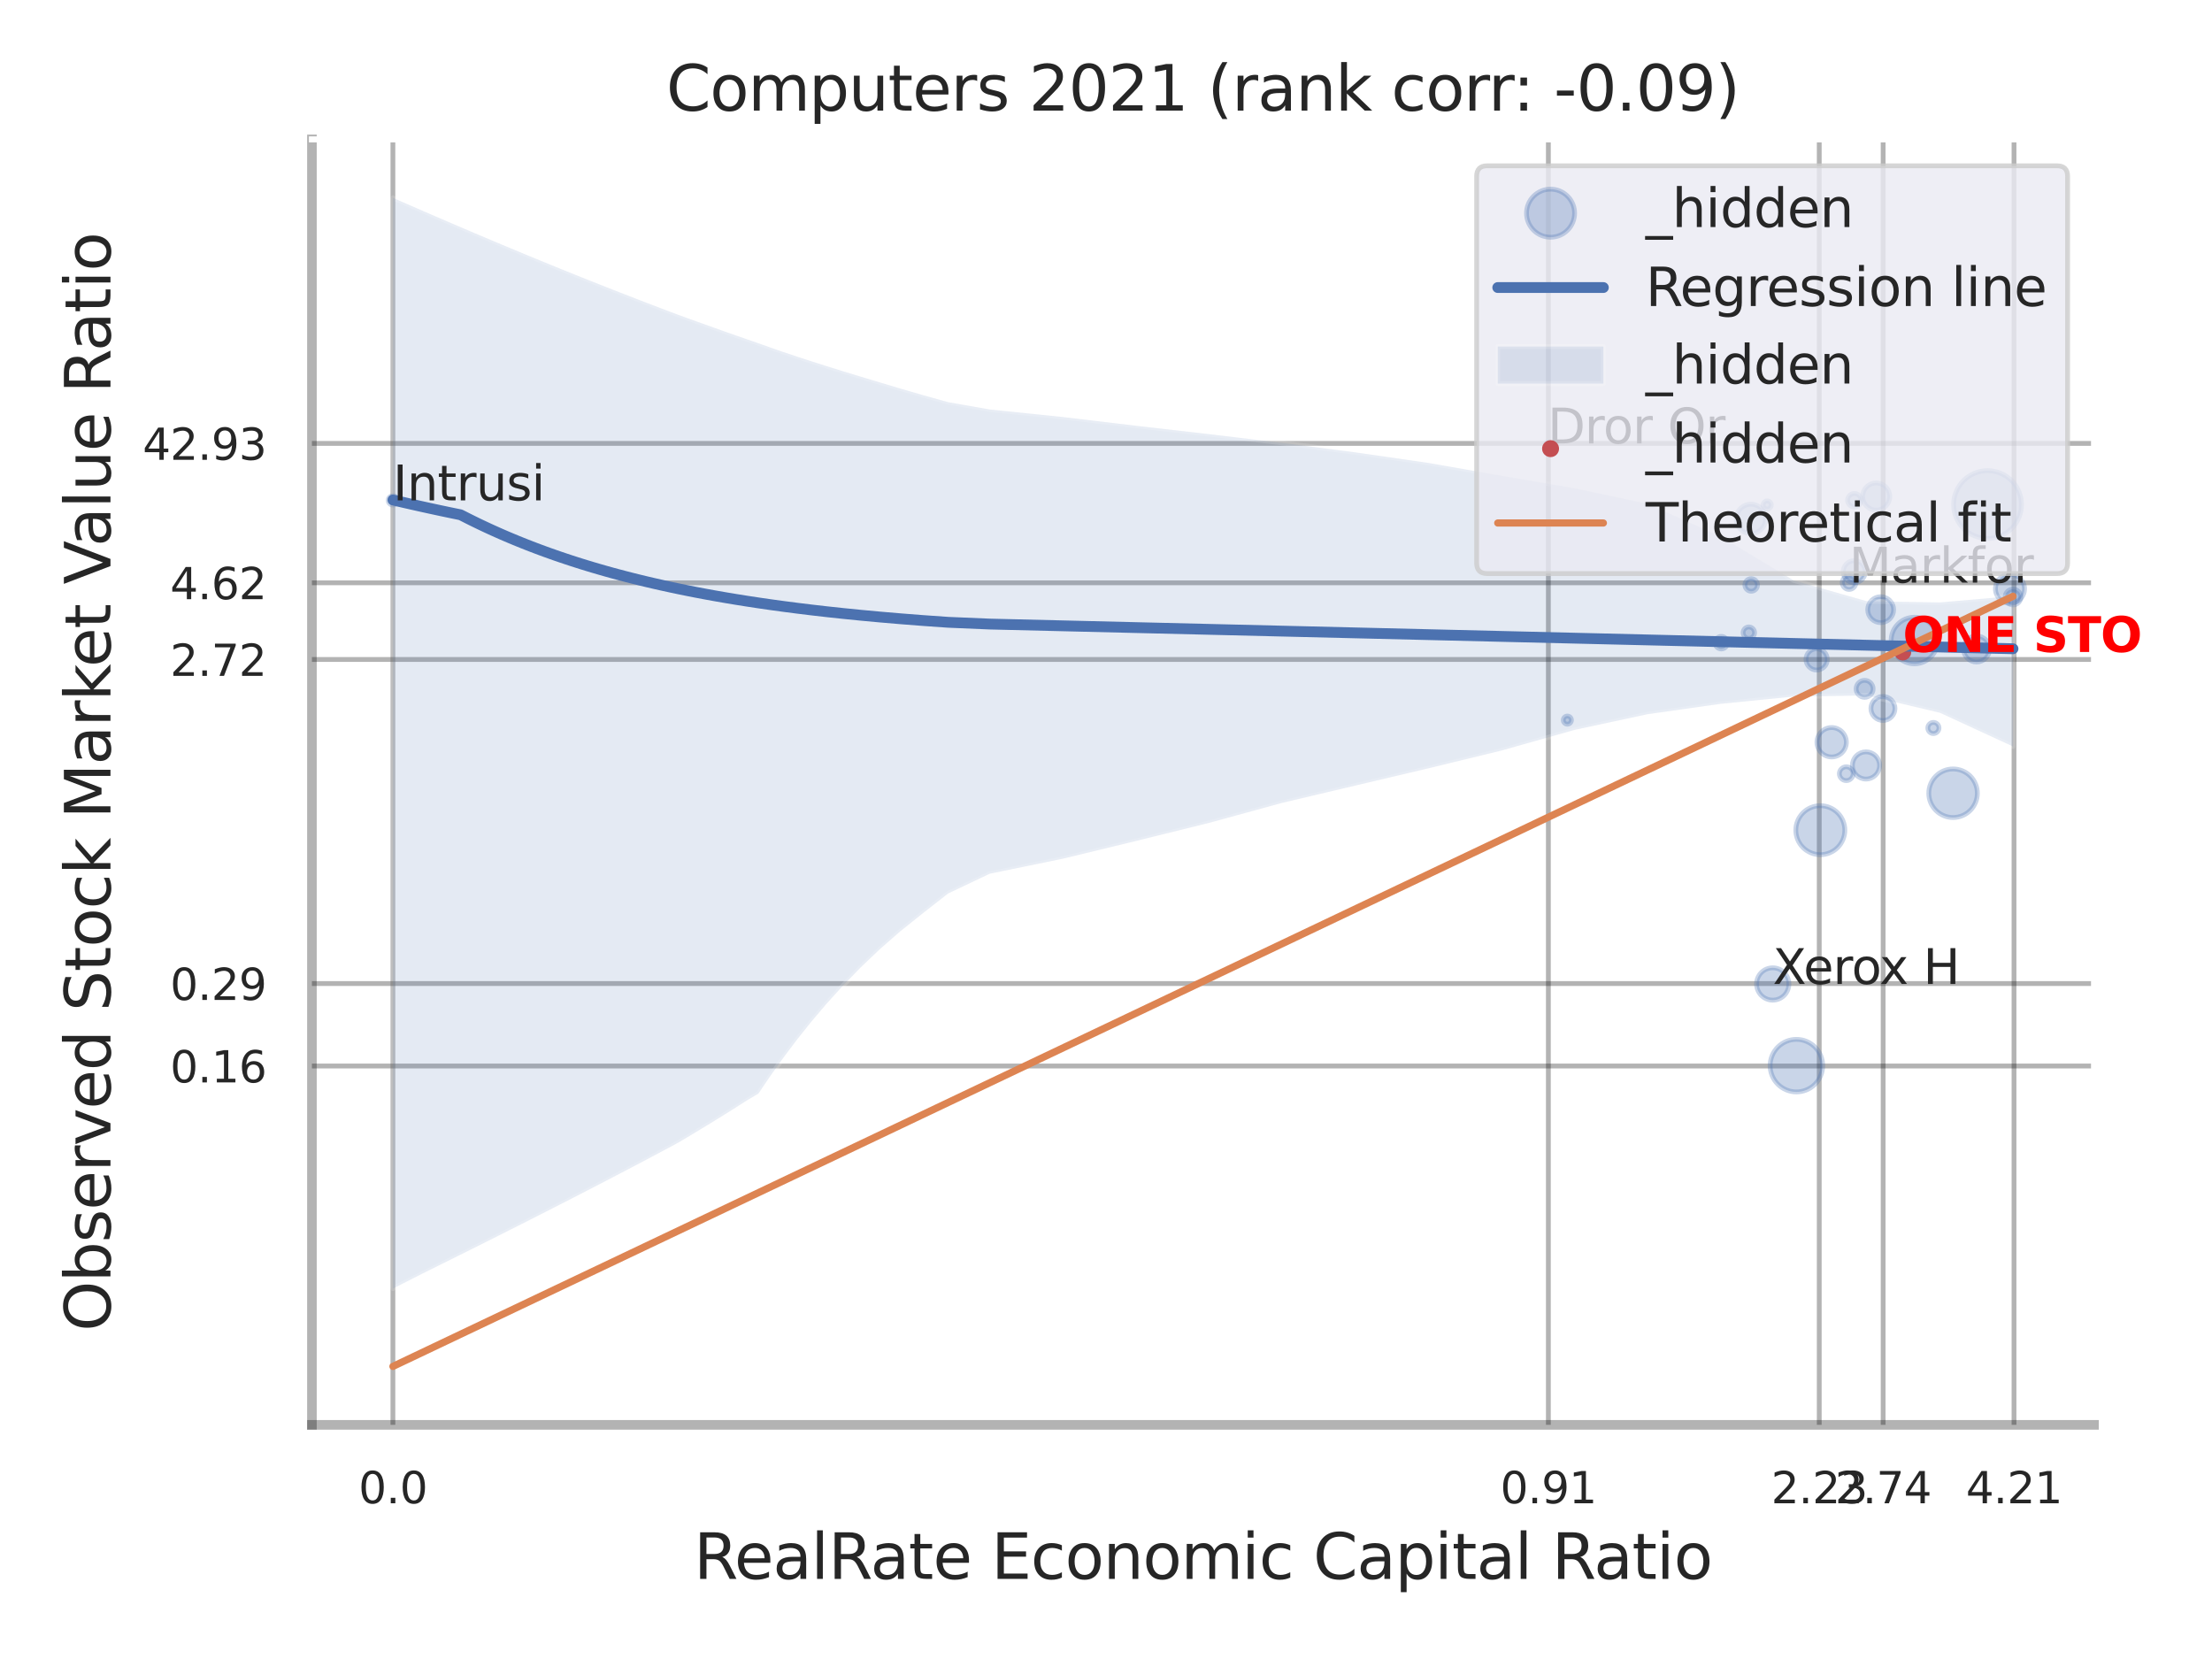 <?xml version="1.0" encoding="utf-8" standalone="no"?>
<!DOCTYPE svg PUBLIC "-//W3C//DTD SVG 1.1//EN"
  "http://www.w3.org/Graphics/SVG/1.1/DTD/svg11.dtd">
<svg xmlns:xlink="http://www.w3.org/1999/xlink" width="460.8pt" height="345.6pt" viewBox="0 0 460.8 345.6" xmlns="http://www.w3.org/2000/svg" version="1.1">
 <defs>
  <style type="text/css">*{stroke-linejoin: round; stroke-linecap: butt}</style>
 </defs>
 <g id="figure_1">
  <g id="patch_1">
   <path d="M 0 345.6 
L 460.8 345.6 
L 460.8 0 
L 0 0 
z
" style="fill: #ffffff"/>
  </g>
  <g id="axes_1">
   <g id="patch_2">
    <path d="M 64.98 296.82 
L 436.219 296.82 
L 436.219 29.04 
L 64.98 29.04 
z
" style="fill: #ffffff"/>
   </g>
   <g id="matplotlib.axis_1">
    <g id="xtick_1">
     <g id="line2d_1">
      <path d="M 81.849 296.82 
L 81.849 29.04 
" clip-path="url(#p8f2f45500c)" style="fill: none; stroke: #000000; stroke-opacity: 0.3; stroke-linecap: round"/>
     </g>
     <g id="text_1">
      <!-- 0.0 -->
      <g style="fill: #262626" transform="translate(74.693 313.159) scale(0.09 -0.09)">
       <defs>
        <path id="DejaVuSans-30" d="M 2034 4250 
Q 1547 4250 1301 3770 
Q 1056 3291 1056 2328 
Q 1056 1369 1301 889 
Q 1547 409 2034 409 
Q 2525 409 2770 889 
Q 3016 1369 3016 2328 
Q 3016 3291 2770 3770 
Q 2525 4250 2034 4250 
z
M 2034 4750 
Q 2819 4750 3233 4129 
Q 3647 3509 3647 2328 
Q 3647 1150 3233 529 
Q 2819 -91 2034 -91 
Q 1250 -91 836 529 
Q 422 1150 422 2328 
Q 422 3509 836 4129 
Q 1250 4750 2034 4750 
z
" transform="scale(0.016)"/>
        <path id="DejaVuSans-2e" d="M 684 794 
L 1344 794 
L 1344 0 
L 684 0 
L 684 794 
z
" transform="scale(0.016)"/>
       </defs>
       <use xlink:href="#DejaVuSans-30"/>
       <use xlink:href="#DejaVuSans-2e" transform="translate(63.623 0)"/>
       <use xlink:href="#DejaVuSans-30" transform="translate(95.41 0)"/>
      </g>
     </g>
    </g>
    <g id="xtick_2">
     <g id="line2d_2">
      <path d="M 322.553 296.82 
L 322.553 29.04 
" clip-path="url(#p8f2f45500c)" style="fill: none; stroke: #000000; stroke-opacity: 0.3; stroke-linecap: round"/>
     </g>
     <g id="text_2">
      <!-- 0.91 -->
      <g style="fill: #262626" transform="translate(312.533 313.159) scale(0.09 -0.09)">
       <defs>
        <path id="DejaVuSans-39" d="M 703 97 
L 703 672 
Q 941 559 1184 500 
Q 1428 441 1663 441 
Q 2288 441 2617 861 
Q 2947 1281 2994 2138 
Q 2813 1869 2534 1725 
Q 2256 1581 1919 1581 
Q 1219 1581 811 2004 
Q 403 2428 403 3163 
Q 403 3881 828 4315 
Q 1253 4750 1959 4750 
Q 2769 4750 3195 4129 
Q 3622 3509 3622 2328 
Q 3622 1225 3098 567 
Q 2575 -91 1691 -91 
Q 1453 -91 1209 -44 
Q 966 3 703 97 
z
M 1959 2075 
Q 2384 2075 2632 2365 
Q 2881 2656 2881 3163 
Q 2881 3666 2632 3958 
Q 2384 4250 1959 4250 
Q 1534 4250 1286 3958 
Q 1038 3666 1038 3163 
Q 1038 2656 1286 2365 
Q 1534 2075 1959 2075 
z
" transform="scale(0.016)"/>
        <path id="DejaVuSans-31" d="M 794 531 
L 1825 531 
L 1825 4091 
L 703 3866 
L 703 4441 
L 1819 4666 
L 2450 4666 
L 2450 531 
L 3481 531 
L 3481 0 
L 794 0 
L 794 531 
z
" transform="scale(0.016)"/>
       </defs>
       <use xlink:href="#DejaVuSans-30"/>
       <use xlink:href="#DejaVuSans-2e" transform="translate(63.623 0)"/>
       <use xlink:href="#DejaVuSans-39" transform="translate(95.41 0)"/>
       <use xlink:href="#DejaVuSans-31" transform="translate(159.033 0)"/>
      </g>
     </g>
    </g>
    <g id="xtick_3">
     <g id="line2d_3">
      <path d="M 378.98 296.82 
L 378.98 29.04 
" clip-path="url(#p8f2f45500c)" style="fill: none; stroke: #000000; stroke-opacity: 0.3; stroke-linecap: round"/>
     </g>
     <g id="text_3">
      <!-- 2.23 -->
      <g style="fill: #262626" transform="translate(368.96 313.159) scale(0.09 -0.09)">
       <defs>
        <path id="DejaVuSans-32" d="M 1228 531 
L 3431 531 
L 3431 0 
L 469 0 
L 469 531 
Q 828 903 1448 1529 
Q 2069 2156 2228 2338 
Q 2531 2678 2651 2914 
Q 2772 3150 2772 3378 
Q 2772 3750 2511 3984 
Q 2250 4219 1831 4219 
Q 1534 4219 1204 4116 
Q 875 4013 500 3803 
L 500 4441 
Q 881 4594 1212 4672 
Q 1544 4750 1819 4750 
Q 2544 4750 2975 4387 
Q 3406 4025 3406 3419 
Q 3406 3131 3298 2873 
Q 3191 2616 2906 2266 
Q 2828 2175 2409 1742 
Q 1991 1309 1228 531 
z
" transform="scale(0.016)"/>
        <path id="DejaVuSans-33" d="M 2597 2516 
Q 3050 2419 3304 2112 
Q 3559 1806 3559 1356 
Q 3559 666 3084 287 
Q 2609 -91 1734 -91 
Q 1441 -91 1130 -33 
Q 819 25 488 141 
L 488 750 
Q 750 597 1062 519 
Q 1375 441 1716 441 
Q 2309 441 2620 675 
Q 2931 909 2931 1356 
Q 2931 1769 2642 2001 
Q 2353 2234 1838 2234 
L 1294 2234 
L 1294 2753 
L 1863 2753 
Q 2328 2753 2575 2939 
Q 2822 3125 2822 3475 
Q 2822 3834 2567 4026 
Q 2313 4219 1838 4219 
Q 1578 4219 1281 4162 
Q 984 4106 628 3988 
L 628 4550 
Q 988 4650 1302 4700 
Q 1616 4750 1894 4750 
Q 2613 4750 3031 4423 
Q 3450 4097 3450 3541 
Q 3450 3153 3228 2886 
Q 3006 2619 2597 2516 
z
" transform="scale(0.016)"/>
       </defs>
       <use xlink:href="#DejaVuSans-32"/>
       <use xlink:href="#DejaVuSans-2e" transform="translate(63.623 0)"/>
       <use xlink:href="#DejaVuSans-32" transform="translate(95.41 0)"/>
       <use xlink:href="#DejaVuSans-33" transform="translate(159.033 0)"/>
      </g>
     </g>
    </g>
    <g id="xtick_4">
     <g id="line2d_4">
      <path d="M 392.294 296.82 
L 392.294 29.04 
" clip-path="url(#p8f2f45500c)" style="fill: none; stroke: #000000; stroke-opacity: 0.3; stroke-linecap: round"/>
     </g>
     <g id="text_4">
      <!-- 2.74 -->
      <g style="fill: #262626" transform="translate(382.275 313.159) scale(0.09 -0.09)">
       <defs>
        <path id="DejaVuSans-37" d="M 525 4666 
L 3525 4666 
L 3525 4397 
L 1831 0 
L 1172 0 
L 2766 4134 
L 525 4134 
L 525 4666 
z
" transform="scale(0.016)"/>
        <path id="DejaVuSans-34" d="M 2419 4116 
L 825 1625 
L 2419 1625 
L 2419 4116 
z
M 2253 4666 
L 3047 4666 
L 3047 1625 
L 3713 1625 
L 3713 1100 
L 3047 1100 
L 3047 0 
L 2419 0 
L 2419 1100 
L 313 1100 
L 313 1709 
L 2253 4666 
z
" transform="scale(0.016)"/>
       </defs>
       <use xlink:href="#DejaVuSans-32"/>
       <use xlink:href="#DejaVuSans-2e" transform="translate(63.623 0)"/>
       <use xlink:href="#DejaVuSans-37" transform="translate(95.41 0)"/>
       <use xlink:href="#DejaVuSans-34" transform="translate(159.033 0)"/>
      </g>
     </g>
    </g>
    <g id="xtick_5">
     <g id="line2d_5">
      <path d="M 419.557 296.82 
L 419.557 29.04 
" clip-path="url(#p8f2f45500c)" style="fill: none; stroke: #000000; stroke-opacity: 0.3; stroke-linecap: round"/>
     </g>
     <g id="text_5">
      <!-- 4.21 -->
      <g style="fill: #262626" transform="translate(409.537 313.159) scale(0.09 -0.09)">
       <use xlink:href="#DejaVuSans-34"/>
       <use xlink:href="#DejaVuSans-2e" transform="translate(63.623 0)"/>
       <use xlink:href="#DejaVuSans-32" transform="translate(95.41 0)"/>
       <use xlink:href="#DejaVuSans-31" transform="translate(159.033 0)"/>
      </g>
     </g>
    </g>
    <g id="xtick_6"/>
    <g id="xtick_7"/>
    <g id="xtick_8"/>
    <g id="text_6">
     <!-- RealRate Economic Capital Ratio -->
     <g style="fill: #262626" transform="translate(144.546 328.908) scale(0.13 -0.13)">
      <defs>
       <path id="DejaVuSans-52" d="M 2841 2188 
Q 3044 2119 3236 1894 
Q 3428 1669 3622 1275 
L 4263 0 
L 3584 0 
L 2988 1197 
Q 2756 1666 2539 1819 
Q 2322 1972 1947 1972 
L 1259 1972 
L 1259 0 
L 628 0 
L 628 4666 
L 2053 4666 
Q 2853 4666 3247 4331 
Q 3641 3997 3641 3322 
Q 3641 2881 3436 2590 
Q 3231 2300 2841 2188 
z
M 1259 4147 
L 1259 2491 
L 2053 2491 
Q 2509 2491 2742 2702 
Q 2975 2913 2975 3322 
Q 2975 3731 2742 3939 
Q 2509 4147 2053 4147 
L 1259 4147 
z
" transform="scale(0.016)"/>
       <path id="DejaVuSans-65" d="M 3597 1894 
L 3597 1613 
L 953 1613 
Q 991 1019 1311 708 
Q 1631 397 2203 397 
Q 2534 397 2845 478 
Q 3156 559 3463 722 
L 3463 178 
Q 3153 47 2828 -22 
Q 2503 -91 2169 -91 
Q 1331 -91 842 396 
Q 353 884 353 1716 
Q 353 2575 817 3079 
Q 1281 3584 2069 3584 
Q 2775 3584 3186 3129 
Q 3597 2675 3597 1894 
z
M 3022 2063 
Q 3016 2534 2758 2815 
Q 2500 3097 2075 3097 
Q 1594 3097 1305 2825 
Q 1016 2553 972 2059 
L 3022 2063 
z
" transform="scale(0.016)"/>
       <path id="DejaVuSans-61" d="M 2194 1759 
Q 1497 1759 1228 1600 
Q 959 1441 959 1056 
Q 959 750 1161 570 
Q 1363 391 1709 391 
Q 2188 391 2477 730 
Q 2766 1069 2766 1631 
L 2766 1759 
L 2194 1759 
z
M 3341 1997 
L 3341 0 
L 2766 0 
L 2766 531 
Q 2569 213 2275 61 
Q 1981 -91 1556 -91 
Q 1019 -91 701 211 
Q 384 513 384 1019 
Q 384 1609 779 1909 
Q 1175 2209 1959 2209 
L 2766 2209 
L 2766 2266 
Q 2766 2663 2505 2880 
Q 2244 3097 1772 3097 
Q 1472 3097 1187 3025 
Q 903 2953 641 2809 
L 641 3341 
Q 956 3463 1253 3523 
Q 1550 3584 1831 3584 
Q 2591 3584 2966 3190 
Q 3341 2797 3341 1997 
z
" transform="scale(0.016)"/>
       <path id="DejaVuSans-6c" d="M 603 4863 
L 1178 4863 
L 1178 0 
L 603 0 
L 603 4863 
z
" transform="scale(0.016)"/>
       <path id="DejaVuSans-74" d="M 1172 4494 
L 1172 3500 
L 2356 3500 
L 2356 3053 
L 1172 3053 
L 1172 1153 
Q 1172 725 1289 603 
Q 1406 481 1766 481 
L 2356 481 
L 2356 0 
L 1766 0 
Q 1100 0 847 248 
Q 594 497 594 1153 
L 594 3053 
L 172 3053 
L 172 3500 
L 594 3500 
L 594 4494 
L 1172 4494 
z
" transform="scale(0.016)"/>
       <path id="DejaVuSans-20" transform="scale(0.016)"/>
       <path id="DejaVuSans-45" d="M 628 4666 
L 3578 4666 
L 3578 4134 
L 1259 4134 
L 1259 2753 
L 3481 2753 
L 3481 2222 
L 1259 2222 
L 1259 531 
L 3634 531 
L 3634 0 
L 628 0 
L 628 4666 
z
" transform="scale(0.016)"/>
       <path id="DejaVuSans-63" d="M 3122 3366 
L 3122 2828 
Q 2878 2963 2633 3030 
Q 2388 3097 2138 3097 
Q 1578 3097 1268 2742 
Q 959 2388 959 1747 
Q 959 1106 1268 751 
Q 1578 397 2138 397 
Q 2388 397 2633 464 
Q 2878 531 3122 666 
L 3122 134 
Q 2881 22 2623 -34 
Q 2366 -91 2075 -91 
Q 1284 -91 818 406 
Q 353 903 353 1747 
Q 353 2603 823 3093 
Q 1294 3584 2113 3584 
Q 2378 3584 2631 3529 
Q 2884 3475 3122 3366 
z
" transform="scale(0.016)"/>
       <path id="DejaVuSans-6f" d="M 1959 3097 
Q 1497 3097 1228 2736 
Q 959 2375 959 1747 
Q 959 1119 1226 758 
Q 1494 397 1959 397 
Q 2419 397 2687 759 
Q 2956 1122 2956 1747 
Q 2956 2369 2687 2733 
Q 2419 3097 1959 3097 
z
M 1959 3584 
Q 2709 3584 3137 3096 
Q 3566 2609 3566 1747 
Q 3566 888 3137 398 
Q 2709 -91 1959 -91 
Q 1206 -91 779 398 
Q 353 888 353 1747 
Q 353 2609 779 3096 
Q 1206 3584 1959 3584 
z
" transform="scale(0.016)"/>
       <path id="DejaVuSans-6e" d="M 3513 2113 
L 3513 0 
L 2938 0 
L 2938 2094 
Q 2938 2591 2744 2837 
Q 2550 3084 2163 3084 
Q 1697 3084 1428 2787 
Q 1159 2491 1159 1978 
L 1159 0 
L 581 0 
L 581 3500 
L 1159 3500 
L 1159 2956 
Q 1366 3272 1645 3428 
Q 1925 3584 2291 3584 
Q 2894 3584 3203 3211 
Q 3513 2838 3513 2113 
z
" transform="scale(0.016)"/>
       <path id="DejaVuSans-6d" d="M 3328 2828 
Q 3544 3216 3844 3400 
Q 4144 3584 4550 3584 
Q 5097 3584 5394 3201 
Q 5691 2819 5691 2113 
L 5691 0 
L 5113 0 
L 5113 2094 
Q 5113 2597 4934 2840 
Q 4756 3084 4391 3084 
Q 3944 3084 3684 2787 
Q 3425 2491 3425 1978 
L 3425 0 
L 2847 0 
L 2847 2094 
Q 2847 2600 2669 2842 
Q 2491 3084 2119 3084 
Q 1678 3084 1418 2786 
Q 1159 2488 1159 1978 
L 1159 0 
L 581 0 
L 581 3500 
L 1159 3500 
L 1159 2956 
Q 1356 3278 1631 3431 
Q 1906 3584 2284 3584 
Q 2666 3584 2933 3390 
Q 3200 3197 3328 2828 
z
" transform="scale(0.016)"/>
       <path id="DejaVuSans-69" d="M 603 3500 
L 1178 3500 
L 1178 0 
L 603 0 
L 603 3500 
z
M 603 4863 
L 1178 4863 
L 1178 4134 
L 603 4134 
L 603 4863 
z
" transform="scale(0.016)"/>
       <path id="DejaVuSans-43" d="M 4122 4306 
L 4122 3641 
Q 3803 3938 3442 4084 
Q 3081 4231 2675 4231 
Q 1875 4231 1450 3742 
Q 1025 3253 1025 2328 
Q 1025 1406 1450 917 
Q 1875 428 2675 428 
Q 3081 428 3442 575 
Q 3803 722 4122 1019 
L 4122 359 
Q 3791 134 3420 21 
Q 3050 -91 2638 -91 
Q 1578 -91 968 557 
Q 359 1206 359 2328 
Q 359 3453 968 4101 
Q 1578 4750 2638 4750 
Q 3056 4750 3426 4639 
Q 3797 4528 4122 4306 
z
" transform="scale(0.016)"/>
       <path id="DejaVuSans-70" d="M 1159 525 
L 1159 -1331 
L 581 -1331 
L 581 3500 
L 1159 3500 
L 1159 2969 
Q 1341 3281 1617 3432 
Q 1894 3584 2278 3584 
Q 2916 3584 3314 3078 
Q 3713 2572 3713 1747 
Q 3713 922 3314 415 
Q 2916 -91 2278 -91 
Q 1894 -91 1617 61 
Q 1341 213 1159 525 
z
M 3116 1747 
Q 3116 2381 2855 2742 
Q 2594 3103 2138 3103 
Q 1681 3103 1420 2742 
Q 1159 2381 1159 1747 
Q 1159 1113 1420 752 
Q 1681 391 2138 391 
Q 2594 391 2855 752 
Q 3116 1113 3116 1747 
z
" transform="scale(0.016)"/>
      </defs>
      <use xlink:href="#DejaVuSans-52"/>
      <use xlink:href="#DejaVuSans-65" transform="translate(64.982 0)"/>
      <use xlink:href="#DejaVuSans-61" transform="translate(126.506 0)"/>
      <use xlink:href="#DejaVuSans-6c" transform="translate(187.785 0)"/>
      <use xlink:href="#DejaVuSans-52" transform="translate(215.568 0)"/>
      <use xlink:href="#DejaVuSans-61" transform="translate(282.801 0)"/>
      <use xlink:href="#DejaVuSans-74" transform="translate(344.08 0)"/>
      <use xlink:href="#DejaVuSans-65" transform="translate(383.289 0)"/>
      <use xlink:href="#DejaVuSans-20" transform="translate(444.812 0)"/>
      <use xlink:href="#DejaVuSans-45" transform="translate(476.6 0)"/>
      <use xlink:href="#DejaVuSans-63" transform="translate(539.783 0)"/>
      <use xlink:href="#DejaVuSans-6f" transform="translate(594.764 0)"/>
      <use xlink:href="#DejaVuSans-6e" transform="translate(655.945 0)"/>
      <use xlink:href="#DejaVuSans-6f" transform="translate(719.324 0)"/>
      <use xlink:href="#DejaVuSans-6d" transform="translate(780.506 0)"/>
      <use xlink:href="#DejaVuSans-69" transform="translate(877.918 0)"/>
      <use xlink:href="#DejaVuSans-63" transform="translate(905.701 0)"/>
      <use xlink:href="#DejaVuSans-20" transform="translate(960.682 0)"/>
      <use xlink:href="#DejaVuSans-43" transform="translate(992.469 0)"/>
      <use xlink:href="#DejaVuSans-61" transform="translate(1062.293 0)"/>
      <use xlink:href="#DejaVuSans-70" transform="translate(1123.572 0)"/>
      <use xlink:href="#DejaVuSans-69" transform="translate(1187.049 0)"/>
      <use xlink:href="#DejaVuSans-74" transform="translate(1214.832 0)"/>
      <use xlink:href="#DejaVuSans-61" transform="translate(1254.041 0)"/>
      <use xlink:href="#DejaVuSans-6c" transform="translate(1315.32 0)"/>
      <use xlink:href="#DejaVuSans-20" transform="translate(1343.104 0)"/>
      <use xlink:href="#DejaVuSans-52" transform="translate(1374.891 0)"/>
      <use xlink:href="#DejaVuSans-61" transform="translate(1442.123 0)"/>
      <use xlink:href="#DejaVuSans-74" transform="translate(1503.402 0)"/>
      <use xlink:href="#DejaVuSans-69" transform="translate(1542.611 0)"/>
      <use xlink:href="#DejaVuSans-6f" transform="translate(1570.395 0)"/>
     </g>
    </g>
   </g>
   <g id="matplotlib.axis_2">
    <g id="ytick_1">
     <g id="line2d_6">
      <path d="M 64.98 222.069 
L 436.219 222.069 
" clip-path="url(#p8f2f45500c)" style="fill: none; stroke: #000000; stroke-opacity: 0.3; stroke-linecap: round"/>
     </g>
     <g id="text_7">
      <!-- 0.16 -->
      <g style="fill: #262626" transform="translate(35.441 225.488) scale(0.09 -0.09)">
       <defs>
        <path id="DejaVuSans-36" d="M 2113 2584 
Q 1688 2584 1439 2293 
Q 1191 2003 1191 1497 
Q 1191 994 1439 701 
Q 1688 409 2113 409 
Q 2538 409 2786 701 
Q 3034 994 3034 1497 
Q 3034 2003 2786 2293 
Q 2538 2584 2113 2584 
z
M 3366 4563 
L 3366 3988 
Q 3128 4100 2886 4159 
Q 2644 4219 2406 4219 
Q 1781 4219 1451 3797 
Q 1122 3375 1075 2522 
Q 1259 2794 1537 2939 
Q 1816 3084 2150 3084 
Q 2853 3084 3261 2657 
Q 3669 2231 3669 1497 
Q 3669 778 3244 343 
Q 2819 -91 2113 -91 
Q 1303 -91 875 529 
Q 447 1150 447 2328 
Q 447 3434 972 4092 
Q 1497 4750 2381 4750 
Q 2619 4750 2861 4703 
Q 3103 4656 3366 4563 
z
" transform="scale(0.016)"/>
       </defs>
       <use xlink:href="#DejaVuSans-30"/>
       <use xlink:href="#DejaVuSans-2e" transform="translate(63.623 0)"/>
       <use xlink:href="#DejaVuSans-31" transform="translate(95.41 0)"/>
       <use xlink:href="#DejaVuSans-36" transform="translate(159.033 0)"/>
      </g>
     </g>
    </g>
    <g id="ytick_2">
     <g id="line2d_7">
      <path d="M 64.98 204.89 
L 436.219 204.89 
" clip-path="url(#p8f2f45500c)" style="fill: none; stroke: #000000; stroke-opacity: 0.3; stroke-linecap: round"/>
     </g>
     <g id="text_8">
      <!-- 0.29 -->
      <g style="fill: #262626" transform="translate(35.441 208.31) scale(0.09 -0.09)">
       <use xlink:href="#DejaVuSans-30"/>
       <use xlink:href="#DejaVuSans-2e" transform="translate(63.623 0)"/>
       <use xlink:href="#DejaVuSans-32" transform="translate(95.41 0)"/>
       <use xlink:href="#DejaVuSans-39" transform="translate(159.033 0)"/>
      </g>
     </g>
    </g>
    <g id="ytick_3">
     <g id="line2d_8">
      <path d="M 64.98 137.381 
L 436.219 137.381 
" clip-path="url(#p8f2f45500c)" style="fill: none; stroke: #000000; stroke-opacity: 0.3; stroke-linecap: round"/>
     </g>
     <g id="text_9">
      <!-- 2.72 -->
      <g style="fill: #262626" transform="translate(35.441 140.8) scale(0.09 -0.09)">
       <use xlink:href="#DejaVuSans-32"/>
       <use xlink:href="#DejaVuSans-2e" transform="translate(63.623 0)"/>
       <use xlink:href="#DejaVuSans-37" transform="translate(95.41 0)"/>
       <use xlink:href="#DejaVuSans-32" transform="translate(159.033 0)"/>
      </g>
     </g>
    </g>
    <g id="ytick_4">
     <g id="line2d_9">
      <path d="M 64.98 121.408 
L 436.219 121.408 
" clip-path="url(#p8f2f45500c)" style="fill: none; stroke: #000000; stroke-opacity: 0.3; stroke-linecap: round"/>
     </g>
     <g id="text_10">
      <!-- 4.62 -->
      <g style="fill: #262626" transform="translate(35.441 124.827) scale(0.09 -0.09)">
       <use xlink:href="#DejaVuSans-34"/>
       <use xlink:href="#DejaVuSans-2e" transform="translate(63.623 0)"/>
       <use xlink:href="#DejaVuSans-36" transform="translate(95.41 0)"/>
       <use xlink:href="#DejaVuSans-32" transform="translate(159.033 0)"/>
      </g>
     </g>
    </g>
    <g id="ytick_5">
     <g id="line2d_10">
      <path d="M 64.98 92.37 
L 436.219 92.37 
" clip-path="url(#p8f2f45500c)" style="fill: none; stroke: #000000; stroke-opacity: 0.3; stroke-linecap: round"/>
     </g>
     <g id="text_11">
      <!-- 42.93 -->
      <g style="fill: #262626" transform="translate(29.715 95.789) scale(0.09 -0.09)">
       <use xlink:href="#DejaVuSans-34"/>
       <use xlink:href="#DejaVuSans-32" transform="translate(63.623 0)"/>
       <use xlink:href="#DejaVuSans-2e" transform="translate(127.246 0)"/>
       <use xlink:href="#DejaVuSans-39" transform="translate(159.033 0)"/>
       <use xlink:href="#DejaVuSans-33" transform="translate(222.656 0)"/>
      </g>
     </g>
    </g>
    <g id="ytick_6"/>
    <g id="ytick_7"/>
    <g id="ytick_8"/>
    <g id="ytick_9"/>
    <g id="text_12">
     <!-- Observed Stock Market Value Ratio -->
     <g style="fill: #262626" transform="translate(23.011 277.332) rotate(-90) scale(0.13 -0.13)">
      <defs>
       <path id="DejaVuSans-4f" d="M 2522 4238 
Q 1834 4238 1429 3725 
Q 1025 3213 1025 2328 
Q 1025 1447 1429 934 
Q 1834 422 2522 422 
Q 3209 422 3611 934 
Q 4013 1447 4013 2328 
Q 4013 3213 3611 3725 
Q 3209 4238 2522 4238 
z
M 2522 4750 
Q 3503 4750 4090 4092 
Q 4678 3434 4678 2328 
Q 4678 1225 4090 567 
Q 3503 -91 2522 -91 
Q 1538 -91 948 565 
Q 359 1222 359 2328 
Q 359 3434 948 4092 
Q 1538 4750 2522 4750 
z
" transform="scale(0.016)"/>
       <path id="DejaVuSans-62" d="M 3116 1747 
Q 3116 2381 2855 2742 
Q 2594 3103 2138 3103 
Q 1681 3103 1420 2742 
Q 1159 2381 1159 1747 
Q 1159 1113 1420 752 
Q 1681 391 2138 391 
Q 2594 391 2855 752 
Q 3116 1113 3116 1747 
z
M 1159 2969 
Q 1341 3281 1617 3432 
Q 1894 3584 2278 3584 
Q 2916 3584 3314 3078 
Q 3713 2572 3713 1747 
Q 3713 922 3314 415 
Q 2916 -91 2278 -91 
Q 1894 -91 1617 61 
Q 1341 213 1159 525 
L 1159 0 
L 581 0 
L 581 4863 
L 1159 4863 
L 1159 2969 
z
" transform="scale(0.016)"/>
       <path id="DejaVuSans-73" d="M 2834 3397 
L 2834 2853 
Q 2591 2978 2328 3040 
Q 2066 3103 1784 3103 
Q 1356 3103 1142 2972 
Q 928 2841 928 2578 
Q 928 2378 1081 2264 
Q 1234 2150 1697 2047 
L 1894 2003 
Q 2506 1872 2764 1633 
Q 3022 1394 3022 966 
Q 3022 478 2636 193 
Q 2250 -91 1575 -91 
Q 1294 -91 989 -36 
Q 684 19 347 128 
L 347 722 
Q 666 556 975 473 
Q 1284 391 1588 391 
Q 1994 391 2212 530 
Q 2431 669 2431 922 
Q 2431 1156 2273 1281 
Q 2116 1406 1581 1522 
L 1381 1569 
Q 847 1681 609 1914 
Q 372 2147 372 2553 
Q 372 3047 722 3315 
Q 1072 3584 1716 3584 
Q 2034 3584 2315 3537 
Q 2597 3491 2834 3397 
z
" transform="scale(0.016)"/>
       <path id="DejaVuSans-72" d="M 2631 2963 
Q 2534 3019 2420 3045 
Q 2306 3072 2169 3072 
Q 1681 3072 1420 2755 
Q 1159 2438 1159 1844 
L 1159 0 
L 581 0 
L 581 3500 
L 1159 3500 
L 1159 2956 
Q 1341 3275 1631 3429 
Q 1922 3584 2338 3584 
Q 2397 3584 2469 3576 
Q 2541 3569 2628 3553 
L 2631 2963 
z
" transform="scale(0.016)"/>
       <path id="DejaVuSans-76" d="M 191 3500 
L 800 3500 
L 1894 563 
L 2988 3500 
L 3597 3500 
L 2284 0 
L 1503 0 
L 191 3500 
z
" transform="scale(0.016)"/>
       <path id="DejaVuSans-64" d="M 2906 2969 
L 2906 4863 
L 3481 4863 
L 3481 0 
L 2906 0 
L 2906 525 
Q 2725 213 2448 61 
Q 2172 -91 1784 -91 
Q 1150 -91 751 415 
Q 353 922 353 1747 
Q 353 2572 751 3078 
Q 1150 3584 1784 3584 
Q 2172 3584 2448 3432 
Q 2725 3281 2906 2969 
z
M 947 1747 
Q 947 1113 1208 752 
Q 1469 391 1925 391 
Q 2381 391 2643 752 
Q 2906 1113 2906 1747 
Q 2906 2381 2643 2742 
Q 2381 3103 1925 3103 
Q 1469 3103 1208 2742 
Q 947 2381 947 1747 
z
" transform="scale(0.016)"/>
       <path id="DejaVuSans-53" d="M 3425 4513 
L 3425 3897 
Q 3066 4069 2747 4153 
Q 2428 4238 2131 4238 
Q 1616 4238 1336 4038 
Q 1056 3838 1056 3469 
Q 1056 3159 1242 3001 
Q 1428 2844 1947 2747 
L 2328 2669 
Q 3034 2534 3370 2195 
Q 3706 1856 3706 1288 
Q 3706 609 3251 259 
Q 2797 -91 1919 -91 
Q 1588 -91 1214 -16 
Q 841 59 441 206 
L 441 856 
Q 825 641 1194 531 
Q 1563 422 1919 422 
Q 2459 422 2753 634 
Q 3047 847 3047 1241 
Q 3047 1584 2836 1778 
Q 2625 1972 2144 2069 
L 1759 2144 
Q 1053 2284 737 2584 
Q 422 2884 422 3419 
Q 422 4038 858 4394 
Q 1294 4750 2059 4750 
Q 2388 4750 2728 4690 
Q 3069 4631 3425 4513 
z
" transform="scale(0.016)"/>
       <path id="DejaVuSans-6b" d="M 581 4863 
L 1159 4863 
L 1159 1991 
L 2875 3500 
L 3609 3500 
L 1753 1863 
L 3688 0 
L 2938 0 
L 1159 1709 
L 1159 0 
L 581 0 
L 581 4863 
z
" transform="scale(0.016)"/>
       <path id="DejaVuSans-4d" d="M 628 4666 
L 1569 4666 
L 2759 1491 
L 3956 4666 
L 4897 4666 
L 4897 0 
L 4281 0 
L 4281 4097 
L 3078 897 
L 2444 897 
L 1241 4097 
L 1241 0 
L 628 0 
L 628 4666 
z
" transform="scale(0.016)"/>
       <path id="DejaVuSans-56" d="M 1831 0 
L 50 4666 
L 709 4666 
L 2188 738 
L 3669 4666 
L 4325 4666 
L 2547 0 
L 1831 0 
z
" transform="scale(0.016)"/>
       <path id="DejaVuSans-75" d="M 544 1381 
L 544 3500 
L 1119 3500 
L 1119 1403 
Q 1119 906 1312 657 
Q 1506 409 1894 409 
Q 2359 409 2629 706 
Q 2900 1003 2900 1516 
L 2900 3500 
L 3475 3500 
L 3475 0 
L 2900 0 
L 2900 538 
Q 2691 219 2414 64 
Q 2138 -91 1772 -91 
Q 1169 -91 856 284 
Q 544 659 544 1381 
z
M 1991 3584 
L 1991 3584 
z
" transform="scale(0.016)"/>
      </defs>
      <use xlink:href="#DejaVuSans-4f"/>
      <use xlink:href="#DejaVuSans-62" transform="translate(78.711 0)"/>
      <use xlink:href="#DejaVuSans-73" transform="translate(142.188 0)"/>
      <use xlink:href="#DejaVuSans-65" transform="translate(194.287 0)"/>
      <use xlink:href="#DejaVuSans-72" transform="translate(255.811 0)"/>
      <use xlink:href="#DejaVuSans-76" transform="translate(296.924 0)"/>
      <use xlink:href="#DejaVuSans-65" transform="translate(356.104 0)"/>
      <use xlink:href="#DejaVuSans-64" transform="translate(417.627 0)"/>
      <use xlink:href="#DejaVuSans-20" transform="translate(481.104 0)"/>
      <use xlink:href="#DejaVuSans-53" transform="translate(512.891 0)"/>
      <use xlink:href="#DejaVuSans-74" transform="translate(576.367 0)"/>
      <use xlink:href="#DejaVuSans-6f" transform="translate(615.576 0)"/>
      <use xlink:href="#DejaVuSans-63" transform="translate(676.758 0)"/>
      <use xlink:href="#DejaVuSans-6b" transform="translate(731.738 0)"/>
      <use xlink:href="#DejaVuSans-20" transform="translate(789.648 0)"/>
      <use xlink:href="#DejaVuSans-4d" transform="translate(821.436 0)"/>
      <use xlink:href="#DejaVuSans-61" transform="translate(907.715 0)"/>
      <use xlink:href="#DejaVuSans-72" transform="translate(968.994 0)"/>
      <use xlink:href="#DejaVuSans-6b" transform="translate(1010.107 0)"/>
      <use xlink:href="#DejaVuSans-65" transform="translate(1064.393 0)"/>
      <use xlink:href="#DejaVuSans-74" transform="translate(1125.916 0)"/>
      <use xlink:href="#DejaVuSans-20" transform="translate(1165.125 0)"/>
      <use xlink:href="#DejaVuSans-56" transform="translate(1196.912 0)"/>
      <use xlink:href="#DejaVuSans-61" transform="translate(1257.57 0)"/>
      <use xlink:href="#DejaVuSans-6c" transform="translate(1318.85 0)"/>
      <use xlink:href="#DejaVuSans-75" transform="translate(1346.633 0)"/>
      <use xlink:href="#DejaVuSans-65" transform="translate(1410.012 0)"/>
      <use xlink:href="#DejaVuSans-20" transform="translate(1471.535 0)"/>
      <use xlink:href="#DejaVuSans-52" transform="translate(1503.322 0)"/>
      <use xlink:href="#DejaVuSans-61" transform="translate(1570.555 0)"/>
      <use xlink:href="#DejaVuSans-74" transform="translate(1631.834 0)"/>
      <use xlink:href="#DejaVuSans-69" transform="translate(1671.043 0)"/>
      <use xlink:href="#DejaVuSans-6f" transform="translate(1698.826 0)"/>
     </g>
    </g>
   </g>
   <g id="PathCollection_1">
    <path d="M 384.613 162.615 
C 384.995 162.615 385.361 162.463 385.631 162.193 
C 385.901 161.923 386.053 161.557 386.053 161.175 
C 386.053 160.793 385.901 160.427 385.631 160.157 
C 385.361 159.887 384.995 159.735 384.613 159.735 
C 384.231 159.735 383.865 159.887 383.595 160.157 
C 383.325 160.427 383.173 160.793 383.173 161.175 
C 383.173 161.557 383.325 161.923 383.595 162.193 
C 383.865 162.463 384.231 162.615 384.613 162.615 
z
" clip-path="url(#p8f2f45500c)" style="fill: #4c72b0; fill-opacity: 0.3; stroke: #4c72b0; stroke-opacity: 0.3"/>
    <path d="M 406.86 170.305 
C 408.202 170.305 409.489 169.772 410.438 168.824 
C 411.386 167.875 411.919 166.588 411.919 165.246 
C 411.919 163.904 411.386 162.617 410.438 161.668 
C 409.489 160.72 408.202 160.187 406.86 160.187 
C 405.518 160.187 404.231 160.72 403.282 161.668 
C 402.334 162.617 401.801 163.904 401.801 165.246 
C 401.801 166.588 402.334 167.875 403.282 168.824 
C 404.231 169.772 405.518 170.305 406.86 170.305 
z
" clip-path="url(#p8f2f45500c)" style="fill: #4c72b0; fill-opacity: 0.3; stroke: #4c72b0; stroke-opacity: 0.3"/>
    <path d="M 379.207 178.048 
C 380.561 178.048 381.86 177.51 382.817 176.552 
C 383.775 175.595 384.313 174.296 384.313 172.942 
C 384.313 171.588 383.775 170.289 382.817 169.331 
C 381.86 168.374 380.561 167.836 379.207 167.836 
C 377.853 167.836 376.554 168.374 375.596 169.331 
C 374.639 170.289 374.101 171.588 374.101 172.942 
C 374.101 174.296 374.639 175.595 375.596 176.552 
C 376.554 177.51 377.853 178.048 379.207 178.048 
z
" clip-path="url(#p8f2f45500c)" style="fill: #4c72b0; fill-opacity: 0.3; stroke: #4c72b0; stroke-opacity: 0.3"/>
    <path d="M 414.042 112.182 
C 415.917 112.182 417.716 111.437 419.042 110.111 
C 420.368 108.785 421.113 106.986 421.113 105.111 
C 421.113 103.236 420.368 101.437 419.042 100.111 
C 417.716 98.785 415.917 98.04 414.042 98.04 
C 412.167 98.04 410.368 98.785 409.042 100.111 
C 407.716 101.437 406.971 103.236 406.971 105.111 
C 406.971 106.986 407.716 108.785 409.042 110.111 
C 410.368 111.437 412.167 112.182 414.042 112.182 
z
" clip-path="url(#p8f2f45500c)" style="fill: #4c72b0; fill-opacity: 0.3; stroke: #4c72b0; stroke-opacity: 0.3"/>
    <path d="M 81.854 105.215 
C 82.114 105.215 82.364 105.112 82.548 104.928 
C 82.731 104.744 82.835 104.495 82.835 104.235 
C 82.835 103.975 82.731 103.726 82.548 103.542 
C 82.364 103.358 82.114 103.255 81.854 103.255 
C 81.595 103.255 81.345 103.358 81.161 103.542 
C 80.978 103.726 80.874 103.975 80.874 104.235 
C 80.874 104.495 80.978 104.744 81.161 104.928 
C 81.345 105.112 81.595 105.215 81.854 105.215 
z
" clip-path="url(#p8f2f45500c)" style="fill: #4c72b0; fill-opacity: 0.3; stroke: #4c72b0; stroke-opacity: 0.3"/>
    <path d="M 368.139 106.04 
C 368.364 106.04 368.579 105.951 368.738 105.792 
C 368.896 105.634 368.986 105.418 368.986 105.194 
C 368.986 104.97 368.896 104.754 368.738 104.596 
C 368.579 104.437 368.364 104.348 368.139 104.348 
C 367.915 104.348 367.7 104.437 367.541 104.596 
C 367.382 104.754 367.293 104.97 367.293 105.194 
C 367.293 105.418 367.382 105.634 367.541 105.792 
C 367.7 105.951 367.915 106.04 368.139 106.04 
z
" clip-path="url(#p8f2f45500c)" style="fill: #4c72b0; fill-opacity: 0.3; stroke: #4c72b0; stroke-opacity: 0.3"/>
    <path d="M 388.437 145.266 
C 388.906 145.266 389.356 145.079 389.687 144.748 
C 390.019 144.416 390.206 143.966 390.206 143.497 
C 390.206 143.028 390.019 142.578 389.687 142.246 
C 389.356 141.915 388.906 141.728 388.437 141.728 
C 387.968 141.728 387.518 141.915 387.186 142.246 
C 386.854 142.578 386.668 143.028 386.668 143.497 
C 386.668 143.966 386.854 144.416 387.186 144.748 
C 387.518 145.079 387.968 145.266 388.437 145.266 
z
" clip-path="url(#p8f2f45500c)" style="fill: #4c72b0; fill-opacity: 0.3; stroke: #4c72b0; stroke-opacity: 0.3"/>
    <path d="M 398.808 138.28 
C 400.094 138.28 401.328 137.769 402.237 136.86 
C 403.146 135.95 403.657 134.717 403.657 133.431 
C 403.657 132.145 403.146 130.911 402.237 130.002 
C 401.328 129.092 400.094 128.581 398.808 128.581 
C 397.522 128.581 396.288 129.092 395.379 130.002 
C 394.47 130.911 393.959 132.145 393.959 133.431 
C 393.959 134.717 394.47 135.95 395.379 136.86 
C 396.288 137.769 397.522 138.28 398.808 138.28 
z
" clip-path="url(#p8f2f45500c)" style="fill: #4c72b0; fill-opacity: 0.3; stroke: #4c72b0; stroke-opacity: 0.3"/>
    <path d="M 386.276 121.381 
C 386.884 121.381 387.468 121.14 387.898 120.71 
C 388.328 120.28 388.569 119.696 388.569 119.088 
C 388.569 118.48 388.328 117.896 387.898 117.466 
C 387.468 117.036 386.884 116.795 386.276 116.795 
C 385.668 116.795 385.084 117.036 384.654 117.466 
C 384.224 117.896 383.983 118.48 383.983 119.088 
C 383.983 119.696 384.224 120.28 384.654 120.71 
C 385.084 121.14 385.668 121.381 386.276 121.381 
z
" clip-path="url(#p8f2f45500c)" style="fill: #4c72b0; fill-opacity: 0.3; stroke: #4c72b0; stroke-opacity: 0.3"/>
    <path d="M 364.313 132.989 
C 364.629 132.989 364.932 132.863 365.156 132.639 
C 365.379 132.416 365.505 132.113 365.505 131.797 
C 365.505 131.481 365.379 131.177 365.156 130.954 
C 364.932 130.73 364.629 130.605 364.313 130.605 
C 363.997 130.605 363.694 130.73 363.47 130.954 
C 363.247 131.177 363.121 131.481 363.121 131.797 
C 363.121 132.113 363.247 132.416 363.47 132.639 
C 363.694 132.863 363.997 132.989 364.313 132.989 
z
" clip-path="url(#p8f2f45500c)" style="fill: #4c72b0; fill-opacity: 0.3; stroke: #4c72b0; stroke-opacity: 0.3"/>
    <path d="M 326.511 150.861 
C 326.735 150.861 326.951 150.771 327.11 150.612 
C 327.269 150.453 327.358 150.238 327.358 150.013 
C 327.358 149.788 327.269 149.573 327.11 149.414 
C 326.951 149.255 326.735 149.165 326.511 149.165 
C 326.286 149.165 326.07 149.255 325.911 149.414 
C 325.752 149.573 325.663 149.788 325.663 150.013 
C 325.663 150.238 325.752 150.453 325.911 150.612 
C 326.07 150.771 326.286 150.861 326.511 150.861 
z
" clip-path="url(#p8f2f45500c)" style="fill: #4c72b0; fill-opacity: 0.3; stroke: #4c72b0; stroke-opacity: 0.3"/>
    <path d="M 418.716 125.688 
C 419.519 125.688 420.289 125.368 420.857 124.801 
C 421.425 124.233 421.744 123.462 421.744 122.659 
C 421.744 121.856 421.425 121.086 420.857 120.518 
C 420.289 119.95 419.519 119.631 418.716 119.631 
C 417.913 119.631 417.143 119.95 416.575 120.518 
C 416.007 121.086 415.688 121.856 415.688 122.659 
C 415.688 123.462 416.007 124.233 416.575 124.801 
C 417.143 125.368 417.913 125.688 418.716 125.688 
z
" clip-path="url(#p8f2f45500c)" style="fill: #4c72b0; fill-opacity: 0.3; stroke: #4c72b0; stroke-opacity: 0.3"/>
    <path d="M 386.303 105.619 
C 386.677 105.619 387.036 105.47 387.301 105.205 
C 387.566 104.941 387.715 104.581 387.715 104.207 
C 387.715 103.833 387.566 103.473 387.301 103.209 
C 387.036 102.944 386.677 102.795 386.303 102.795 
C 385.928 102.795 385.569 102.944 385.304 103.209 
C 385.04 103.473 384.891 103.833 384.891 104.207 
C 384.891 104.581 385.04 104.941 385.304 105.205 
C 385.569 105.47 385.928 105.619 386.303 105.619 
z
" clip-path="url(#p8f2f45500c)" style="fill: #4c72b0; fill-opacity: 0.3; stroke: #4c72b0; stroke-opacity: 0.3"/>
    <path d="M 381.57 157.685 
C 382.383 157.685 383.162 157.362 383.736 156.788 
C 384.31 156.214 384.633 155.435 384.633 154.623 
C 384.633 153.811 384.31 153.032 383.736 152.457 
C 383.162 151.883 382.383 151.56 381.57 151.56 
C 380.758 151.56 379.979 151.883 379.405 152.457 
C 378.831 153.032 378.508 153.811 378.508 154.623 
C 378.508 155.435 378.831 156.214 379.405 156.788 
C 379.979 157.362 380.758 157.685 381.57 157.685 
z
" clip-path="url(#p8f2f45500c)" style="fill: #4c72b0; fill-opacity: 0.3; stroke: #4c72b0; stroke-opacity: 0.3"/>
    <path d="M 391.779 129.708 
C 392.494 129.708 393.181 129.423 393.687 128.917 
C 394.193 128.411 394.478 127.724 394.478 127.009 
C 394.478 126.293 394.193 125.606 393.687 125.1 
C 393.181 124.594 392.494 124.31 391.779 124.31 
C 391.063 124.31 390.376 124.594 389.87 125.1 
C 389.364 125.606 389.08 126.293 389.08 127.009 
C 389.08 127.724 389.364 128.411 389.87 128.917 
C 390.376 129.423 391.063 129.708 391.779 129.708 
z
" clip-path="url(#p8f2f45500c)" style="fill: #4c72b0; fill-opacity: 0.3; stroke: #4c72b0; stroke-opacity: 0.3"/>
    <path d="M 402.762 152.813 
C 403.07 152.813 403.366 152.69 403.584 152.473 
C 403.802 152.255 403.924 151.959 403.924 151.651 
C 403.924 151.343 403.802 151.047 403.584 150.83 
C 403.366 150.612 403.07 150.489 402.762 150.489 
C 402.454 150.489 402.159 150.612 401.941 150.83 
C 401.723 151.047 401.601 151.343 401.601 151.651 
C 401.601 151.959 401.723 152.255 401.941 152.473 
C 402.159 152.69 402.454 152.813 402.762 152.813 
z
" clip-path="url(#p8f2f45500c)" style="fill: #4c72b0; fill-opacity: 0.3; stroke: #4c72b0; stroke-opacity: 0.3"/>
    <path d="M 378.441 139.583 
C 379.031 139.583 379.596 139.348 380.013 138.931 
C 380.43 138.514 380.664 137.949 380.664 137.359 
C 380.664 136.77 380.43 136.204 380.013 135.787 
C 379.596 135.37 379.031 135.136 378.441 135.136 
C 377.851 135.136 377.286 135.37 376.869 135.787 
C 376.452 136.204 376.218 136.77 376.218 137.359 
C 376.218 137.949 376.452 138.514 376.869 138.931 
C 377.286 139.348 377.851 139.583 378.441 139.583 
z
" clip-path="url(#p8f2f45500c)" style="fill: #4c72b0; fill-opacity: 0.3; stroke: #4c72b0; stroke-opacity: 0.3"/>
    <path d="M 364.808 123.17 
C 365.157 123.17 365.491 123.031 365.738 122.785 
C 365.984 122.538 366.123 122.204 366.123 121.855 
C 366.123 121.507 365.984 121.172 365.738 120.926 
C 365.491 120.679 365.157 120.541 364.808 120.541 
C 364.46 120.541 364.125 120.679 363.879 120.926 
C 363.632 121.172 363.494 121.507 363.494 121.855 
C 363.494 122.204 363.632 122.538 363.879 122.785 
C 364.125 123.031 364.46 123.17 364.808 123.17 
z
" clip-path="url(#p8f2f45500c)" style="fill: #4c72b0; fill-opacity: 0.3; stroke: #4c72b0; stroke-opacity: 0.3"/>
    <path d="M 390.842 106.273 
C 391.594 106.273 392.315 105.974 392.847 105.442 
C 393.379 104.911 393.677 104.189 393.677 103.437 
C 393.677 102.686 393.379 101.964 392.847 101.433 
C 392.315 100.901 391.594 100.602 390.842 100.602 
C 390.09 100.602 389.369 100.901 388.838 101.433 
C 388.306 101.964 388.007 102.686 388.007 103.437 
C 388.007 104.189 388.306 104.911 388.838 105.442 
C 389.369 105.974 390.09 106.273 390.842 106.273 
z
" clip-path="url(#p8f2f45500c)" style="fill: #4c72b0; fill-opacity: 0.3; stroke: #4c72b0; stroke-opacity: 0.3"/>
    <path d="M 322.4 92.745 
C 322.499 92.745 322.593 92.706 322.663 92.636 
C 322.733 92.566 322.772 92.472 322.772 92.373 
C 322.772 92.275 322.733 92.18 322.663 92.11 
C 322.593 92.041 322.499 92.001 322.4 92.001 
C 322.302 92.001 322.207 92.041 322.138 92.11 
C 322.068 92.18 322.029 92.275 322.029 92.373 
C 322.029 92.472 322.068 92.566 322.138 92.636 
C 322.207 92.706 322.302 92.745 322.4 92.745 
z
" clip-path="url(#p8f2f45500c)" style="fill: #4c72b0; fill-opacity: 0.3; stroke: #4c72b0; stroke-opacity: 0.3"/>
    <path d="M 364.746 111.155 
C 365.558 111.155 366.336 110.832 366.91 110.258 
C 367.485 109.684 367.807 108.905 367.807 108.093 
C 367.807 107.281 367.485 106.502 366.91 105.928 
C 366.336 105.354 365.558 105.031 364.746 105.031 
C 363.934 105.031 363.155 105.354 362.581 105.928 
C 362.007 106.502 361.684 107.281 361.684 108.093 
C 361.684 108.905 362.007 109.684 362.581 110.258 
C 363.155 110.832 363.934 111.155 364.746 111.155 
z
" clip-path="url(#p8f2f45500c)" style="fill: #4c72b0; fill-opacity: 0.3; stroke: #4c72b0; stroke-opacity: 0.3"/>
    <path d="M 388.72 162.291 
C 389.472 162.291 390.194 161.992 390.725 161.46 
C 391.257 160.929 391.556 160.207 391.556 159.455 
C 391.556 158.703 391.257 157.982 390.725 157.45 
C 390.194 156.918 389.472 156.62 388.72 156.62 
C 387.968 156.62 387.247 156.918 386.715 157.45 
C 386.183 157.982 385.885 158.703 385.885 159.455 
C 385.885 160.207 386.183 160.929 386.715 161.46 
C 387.247 161.992 387.968 162.291 388.72 162.291 
z
" clip-path="url(#p8f2f45500c)" style="fill: #4c72b0; fill-opacity: 0.3; stroke: #4c72b0; stroke-opacity: 0.3"/>
    <path d="M 396.375 137.085 
C 396.71 137.085 397.032 136.951 397.27 136.714 
C 397.507 136.476 397.641 136.154 397.641 135.819 
C 397.641 135.483 397.507 135.161 397.27 134.923 
C 397.032 134.686 396.71 134.552 396.375 134.552 
C 396.039 134.552 395.717 134.686 395.479 134.923 
C 395.242 135.161 395.109 135.483 395.109 135.819 
C 395.109 136.154 395.242 136.476 395.479 136.714 
C 395.717 136.951 396.039 137.085 396.375 137.085 
z
" clip-path="url(#p8f2f45500c)" style="fill: #4c72b0; fill-opacity: 0.3; stroke: #4c72b0; stroke-opacity: 0.3"/>
    <path d="M 374.227 227.465 
C 375.678 227.465 377.07 226.888 378.097 225.862 
C 379.123 224.835 379.7 223.443 379.7 221.991 
C 379.7 220.54 379.123 219.147 378.097 218.121 
C 377.07 217.095 375.678 216.518 374.227 216.518 
C 372.775 216.518 371.383 217.095 370.356 218.121 
C 369.33 219.147 368.753 220.54 368.753 221.991 
C 368.753 223.443 369.33 224.835 370.356 225.862 
C 371.383 226.888 372.775 227.465 374.227 227.465 
z
" clip-path="url(#p8f2f45500c)" style="fill: #4c72b0; fill-opacity: 0.3; stroke: #4c72b0; stroke-opacity: 0.3"/>
    <path d="M 419.344 126.012 
C 419.778 126.012 420.195 125.84 420.502 125.533 
C 420.809 125.226 420.981 124.81 420.981 124.376 
C 420.981 123.942 420.809 123.525 420.502 123.219 
C 420.195 122.912 419.778 122.739 419.344 122.739 
C 418.91 122.739 418.494 122.912 418.187 123.219 
C 417.88 123.525 417.708 123.942 417.708 124.376 
C 417.708 124.81 417.88 125.226 418.187 125.533 
C 418.494 125.84 418.91 126.012 419.344 126.012 
z
" clip-path="url(#p8f2f45500c)" style="fill: #4c72b0; fill-opacity: 0.3; stroke: #4c72b0; stroke-opacity: 0.3"/>
    <path d="M 411.751 137.908 
C 412.471 137.908 413.162 137.622 413.671 137.113 
C 414.18 136.604 414.467 135.913 414.467 135.193 
C 414.467 134.472 414.18 133.782 413.671 133.272 
C 413.162 132.763 412.471 132.477 411.751 132.477 
C 411.031 132.477 410.34 132.763 409.83 133.272 
C 409.321 133.782 409.035 134.472 409.035 135.193 
C 409.035 135.913 409.321 136.604 409.83 137.113 
C 410.34 137.622 411.031 137.908 411.751 137.908 
z
" clip-path="url(#p8f2f45500c)" style="fill: #4c72b0; fill-opacity: 0.3; stroke: #4c72b0; stroke-opacity: 0.3"/>
    <path d="M 392.251 150.089 
C 392.915 150.089 393.551 149.826 394.02 149.357 
C 394.489 148.887 394.753 148.251 394.753 147.588 
C 394.753 146.924 394.489 146.288 394.02 145.818 
C 393.551 145.349 392.915 145.086 392.251 145.086 
C 391.588 145.086 390.951 145.349 390.482 145.818 
C 390.013 146.288 389.749 146.924 389.749 147.588 
C 389.749 148.251 390.013 148.887 390.482 149.357 
C 390.951 149.826 391.588 150.089 392.251 150.089 
z
" clip-path="url(#p8f2f45500c)" style="fill: #4c72b0; fill-opacity: 0.3; stroke: #4c72b0; stroke-opacity: 0.3"/>
    <path d="M 369.293 208.346 
C 370.186 208.346 371.043 207.992 371.674 207.36 
C 372.305 206.729 372.66 205.872 372.66 204.98 
C 372.66 204.087 372.305 203.23 371.674 202.599 
C 371.043 201.967 370.186 201.613 369.293 201.613 
C 368.4 201.613 367.544 201.967 366.913 202.599 
C 366.281 203.23 365.927 204.087 365.927 204.98 
C 365.927 205.872 366.281 206.729 366.913 207.36 
C 367.544 207.992 368.4 208.346 369.293 208.346 
z
" clip-path="url(#p8f2f45500c)" style="fill: #4c72b0; fill-opacity: 0.3; stroke: #4c72b0; stroke-opacity: 0.3"/>
    <path d="M 358.576 135.187 
C 358.922 135.187 359.254 135.05 359.499 134.805 
C 359.744 134.56 359.882 134.228 359.882 133.882 
C 359.882 133.535 359.744 133.203 359.499 132.958 
C 359.254 132.713 358.922 132.576 358.576 132.576 
C 358.23 132.576 357.898 132.713 357.653 132.958 
C 357.408 133.203 357.27 133.535 357.27 133.882 
C 357.27 134.228 357.408 134.56 357.653 134.805 
C 357.898 135.05 358.23 135.187 358.576 135.187 
z
" clip-path="url(#p8f2f45500c)" style="fill: #4c72b0; fill-opacity: 0.3; stroke: #4c72b0; stroke-opacity: 0.3"/>
    <path d="M 385.196 122.789 
C 385.573 122.789 385.934 122.64 386.2 122.373 
C 386.466 122.107 386.616 121.746 386.616 121.369 
C 386.616 120.993 386.466 120.632 386.2 120.366 
C 385.934 120.099 385.573 119.95 385.196 119.95 
C 384.82 119.95 384.459 120.099 384.192 120.366 
C 383.926 120.632 383.777 120.993 383.777 121.369 
C 383.777 121.746 383.926 122.107 384.192 122.373 
C 384.459 122.64 384.82 122.789 385.196 122.789 
z
" clip-path="url(#p8f2f45500c)" style="fill: #4c72b0; fill-opacity: 0.3; stroke: #4c72b0; stroke-opacity: 0.3"/>
   </g>
   <g id="FillBetweenPolyCollection_1">
    <defs>
     <path id="me809988148" d="M 81.854 -304.388 
L 81.854 -77.167 
L 82.39 -77.438 
L 82.932 -77.712 
L 83.479 -77.989 
L 84.033 -78.27 
L 84.593 -78.554 
L 85.159 -78.841 
L 85.732 -79.132 
L 86.312 -79.426 
L 86.898 -79.725 
L 87.492 -80.027 
L 88.092 -80.332 
L 88.7 -80.633 
L 89.316 -80.938 
L 89.939 -81.246 
L 90.57 -81.559 
L 91.21 -81.876 
L 91.857 -82.198 
L 92.514 -82.524 
L 93.179 -82.854 
L 93.853 -83.19 
L 94.537 -83.53 
L 95.23 -83.875 
L 95.932 -84.225 
L 96.645 -84.58 
L 97.369 -84.941 
L 98.103 -85.308 
L 98.848 -85.68 
L 99.604 -86.058 
L 100.373 -86.442 
L 101.153 -86.833 
L 101.946 -87.231 
L 102.752 -87.635 
L 103.571 -88.046 
L 104.403 -88.465 
L 105.25 -88.891 
L 106.112 -89.325 
L 106.989 -89.767 
L 107.882 -90.218 
L 108.791 -90.677 
L 109.717 -91.145 
L 110.661 -91.624 
L 111.623 -92.111 
L 112.604 -92.61 
L 113.605 -93.119 
L 114.627 -93.639 
L 115.67 -94.171 
L 116.735 -94.715 
L 117.824 -95.272 
L 118.937 -95.843 
L 120.076 -96.428 
L 121.242 -97.028 
L 122.436 -97.643 
L 123.659 -98.275 
L 124.914 -98.924 
L 126.2 -99.592 
L 127.521 -100.279 
L 128.879 -100.987 
L 130.274 -101.717 
L 131.71 -102.47 
L 133.189 -103.248 
L 134.713 -104.052 
L 136.286 -104.885 
L 137.91 -105.749 
L 139.59 -106.646 
L 141.328 -107.589 
L 143.129 -108.659 
L 144.998 -109.779 
L 146.941 -110.955 
L 148.963 -112.192 
L 151.071 -113.499 
L 153.272 -114.882 
L 155.576 -116.351 
L 157.992 -117.793 
L 160.532 -121.53 
L 163.209 -125.285 
L 166.039 -129.041 
L 169.041 -132.797 
L 172.236 -136.559 
L 175.651 -140.326 
L 179.319 -144.094 
L 183.281 -147.862 
L 187.587 -151.629 
L 192.303 -155.397 
L 197.515 -159.475 
L 206.188 -163.59 
L 221.413 -166.716 
L 236.639 -170.409 
L 251.864 -174.178 
L 267.09 -178.347 
L 282.315 -181.946 
L 297.541 -185.541 
L 312.766 -189.245 
L 327.992 -193.546 
L 343.217 -196.821 
L 358.442 -198.976 
L 373.668 -200.496 
L 388.893 -200.723 
L 404.119 -197.117 
L 419.344 -190.093 
L 419.344 -221.435 
L 419.344 -221.435 
L 404.119 -220.101 
L 388.893 -220.354 
L 373.668 -224.685 
L 358.442 -233.846 
L 343.217 -240.649 
L 327.992 -243.887 
L 312.766 -246.498 
L 297.541 -249.167 
L 282.315 -251.371 
L 267.09 -253.332 
L 251.864 -255.161 
L 236.639 -256.908 
L 221.413 -258.727 
L 206.188 -260.298 
L 197.515 -261.823 
L 192.303 -263.278 
L 187.587 -264.647 
L 183.281 -265.941 
L 179.319 -267.13 
L 175.651 -268.248 
L 172.236 -269.314 
L 169.041 -270.333 
L 166.039 -271.309 
L 163.209 -272.252 
L 160.532 -273.189 
L 157.992 -274.091 
L 155.576 -274.929 
L 153.272 -275.731 
L 151.071 -276.505 
L 148.963 -277.256 
L 146.941 -277.982 
L 144.998 -278.677 
L 143.129 -279.35 
L 141.328 -280.009 
L 139.59 -280.662 
L 137.91 -281.296 
L 136.286 -281.914 
L 134.713 -282.516 
L 133.189 -283.104 
L 131.71 -283.677 
L 130.274 -284.236 
L 128.879 -284.779 
L 127.521 -285.309 
L 126.2 -285.828 
L 124.914 -286.336 
L 123.659 -286.833 
L 122.436 -287.32 
L 121.242 -287.797 
L 120.076 -288.265 
L 118.937 -288.723 
L 117.824 -289.173 
L 116.735 -289.614 
L 115.67 -290.047 
L 114.627 -290.473 
L 113.605 -290.891 
L 112.604 -291.301 
L 111.623 -291.705 
L 110.661 -292.101 
L 109.717 -292.491 
L 108.791 -292.875 
L 107.882 -293.253 
L 106.989 -293.625 
L 106.112 -293.99 
L 105.25 -294.351 
L 104.403 -294.706 
L 103.571 -295.055 
L 102.752 -295.4 
L 101.946 -295.739 
L 101.153 -296.074 
L 100.373 -296.404 
L 99.604 -296.729 
L 98.848 -297.05 
L 98.103 -297.367 
L 97.369 -297.68 
L 96.645 -297.988 
L 95.932 -298.293 
L 95.23 -298.593 
L 94.537 -298.89 
L 93.853 -299.183 
L 93.179 -299.472 
L 92.514 -299.758 
L 91.857 -300.041 
L 91.21 -300.32 
L 90.57 -300.596 
L 89.939 -300.869 
L 89.316 -301.138 
L 88.7 -301.405 
L 88.092 -301.668 
L 87.492 -301.929 
L 86.898 -302.187 
L 86.312 -302.442 
L 85.732 -302.694 
L 85.159 -302.944 
L 84.593 -303.191 
L 84.033 -303.435 
L 83.479 -303.677 
L 82.932 -303.916 
L 82.39 -304.153 
L 81.854 -304.388 
z
" style="stroke: #ffffff; stroke-opacity: 0.15"/>
    </defs>
    <g clip-path="url(#p8f2f45500c)">
     <use xlink:href="#me809988148" x="0" y="345.6" style="fill: #4c72b0; fill-opacity: 0.15; stroke: #ffffff; stroke-opacity: 0.15"/>
    </g>
   </g>
   <g id="PathCollection_2">
    <defs>
     <path id="md22d9e5f43" d="M 0 1.266 
C 0.336 1.266 0.658 1.133 0.895 0.895 
C 1.133 0.658 1.266 0.336 1.266 0 
C 1.266 -0.336 1.133 -0.658 0.895 -0.895 
C 0.658 -1.133 0.336 -1.266 0 -1.266 
C -0.336 -1.266 -0.658 -1.133 -0.895 -0.895 
C -1.133 -0.658 -1.266 -0.336 -1.266 0 
C -1.266 0.336 -1.133 0.658 -0.895 0.895 
C -0.658 1.133 -0.336 1.266 0 1.266 
z
" style="stroke: #c44e52"/>
    </defs>
    <g clip-path="url(#p8f2f45500c)">
     <use xlink:href="#md22d9e5f43" x="396.375" y="135.819" style="fill: #c44e52; stroke: #c44e52"/>
    </g>
   </g>
   <g id="line2d_11">
    <path d="M 81.854 104.148 
L 82.39 104.274 
L 82.932 104.401 
L 83.479 104.528 
L 84.033 104.657 
L 84.593 104.786 
L 85.159 104.915 
L 85.732 105.046 
L 86.312 105.177 
L 86.898 105.309 
L 87.492 105.442 
L 88.092 105.575 
L 88.7 105.709 
L 89.316 105.844 
L 89.939 105.98 
L 90.57 106.116 
L 91.21 106.253 
L 91.857 106.392 
L 92.514 106.53 
L 93.179 106.67 
L 93.853 106.811 
L 94.537 106.952 
L 95.23 107.094 
L 95.932 107.237 
L 96.645 107.596 
L 97.369 107.964 
L 98.103 108.331 
L 98.848 108.698 
L 99.604 109.066 
L 100.373 109.433 
L 101.153 109.8 
L 101.946 110.168 
L 102.752 110.535 
L 103.571 110.902 
L 104.403 111.27 
L 105.25 111.637 
L 106.112 112.004 
L 106.989 112.372 
L 107.882 112.739 
L 108.791 113.106 
L 109.717 113.474 
L 110.661 113.841 
L 111.623 114.208 
L 112.604 114.576 
L 113.605 114.943 
L 114.627 115.31 
L 115.67 115.678 
L 116.735 116.045 
L 117.824 116.412 
L 118.937 116.78 
L 120.076 117.147 
L 121.242 117.514 
L 122.436 117.882 
L 123.659 118.249 
L 124.914 118.616 
L 126.2 118.984 
L 127.521 119.351 
L 128.879 119.718 
L 130.274 120.086 
L 131.71 120.453 
L 133.189 120.82 
L 134.713 121.188 
L 136.286 121.555 
L 137.91 121.922 
L 139.59 122.29 
L 141.328 122.657 
L 143.129 123.024 
L 144.998 123.392 
L 146.941 123.759 
L 148.963 124.126 
L 151.071 124.494 
L 153.272 124.861 
L 155.576 125.228 
L 157.992 125.595 
L 160.532 125.963 
L 163.209 126.33 
L 166.039 126.697 
L 169.041 127.065 
L 172.236 127.432 
L 175.651 127.799 
L 179.319 128.167 
L 183.281 128.534 
L 187.587 128.901 
L 192.303 129.269 
L 197.515 129.636 
L 206.188 130.003 
L 221.413 130.371 
L 236.639 130.738 
L 251.864 131.105 
L 267.09 131.473 
L 282.315 131.84 
L 297.541 132.207 
L 312.766 132.575 
L 327.992 132.942 
L 343.217 133.309 
L 358.442 133.677 
L 373.668 134.044 
L 388.893 134.411 
L 404.119 134.779 
L 419.344 135.146 
" clip-path="url(#p8f2f45500c)" style="fill: none; stroke: #4c72b0; stroke-width: 2.25; stroke-linecap: round"/>
   </g>
   <g id="line2d_12">
    <path d="M 384.613 140.731 
L 406.86 130.156 
L 379.207 143.301 
L 414.042 126.742 
L 81.854 284.648 
L 368.139 148.562 
L 388.437 138.913 
L 398.808 133.983 
L 386.276 139.94 
L 364.313 150.38 
L 326.511 168.35 
L 418.716 124.52 
L 386.303 139.928 
L 381.57 142.177 
L 391.779 137.325 
L 402.762 132.103 
L 378.441 143.665 
L 364.808 150.145 
L 390.842 137.77 
L 322.4 170.304 
L 364.746 150.175 
L 388.72 138.778 
L 396.375 135.14 
L 374.227 145.668 
L 419.344 124.221 
L 411.751 127.831 
L 392.251 137.1 
L 369.293 148.013 
L 358.576 153.108 
L 385.196 140.454 
" clip-path="url(#p8f2f45500c)" style="fill: none; stroke: #dd8452; stroke-width: 1.5; stroke-linecap: round"/>
   </g>
   <g id="patch_3">
    <path d="M 64.98 296.82 
L 64.98 29.04 
" style="fill: none; opacity: 0.3; stroke: #000000; stroke-width: 2; stroke-linejoin: miter; stroke-linecap: square"/>
   </g>
   <g id="patch_4">
    <path d="M 436.219 296.82 
L 436.219 29.04 
" style="fill: none; stroke: #ffffff; stroke-width: 1.25; stroke-linejoin: miter; stroke-linecap: square"/>
   </g>
   <g id="patch_5">
    <path d="M 64.98 296.82 
L 436.219 296.82 
" style="fill: none; opacity: 0.3; stroke: #000000; stroke-width: 2; stroke-linejoin: miter; stroke-linecap: square"/>
   </g>
   <g id="patch_6">
    <path d="M 64.98 29.04 
L 436.219 29.04 
" style="fill: none; stroke: #ffffff; stroke-width: 1.25; stroke-linejoin: miter; stroke-linecap: square"/>
   </g>
   <g id="text_13">
    <!-- Intrusi -->
    <g style="fill: #262626" transform="translate(81.854 104.235) scale(0.1 -0.1)">
     <defs>
      <path id="DejaVuSans-49" d="M 628 4666 
L 1259 4666 
L 1259 0 
L 628 0 
L 628 4666 
z
" transform="scale(0.016)"/>
     </defs>
     <use xlink:href="#DejaVuSans-49"/>
     <use xlink:href="#DejaVuSans-6e" transform="translate(29.492 0)"/>
     <use xlink:href="#DejaVuSans-74" transform="translate(92.871 0)"/>
     <use xlink:href="#DejaVuSans-72" transform="translate(132.08 0)"/>
     <use xlink:href="#DejaVuSans-75" transform="translate(173.193 0)"/>
     <use xlink:href="#DejaVuSans-73" transform="translate(236.572 0)"/>
     <use xlink:href="#DejaVuSans-69" transform="translate(288.672 0)"/>
    </g>
   </g>
   <g id="text_14">
    <!-- Dror Or -->
    <g style="fill: #262626" transform="translate(322.4 92.373) scale(0.1 -0.1)">
     <defs>
      <path id="DejaVuSans-44" d="M 1259 4147 
L 1259 519 
L 2022 519 
Q 2988 519 3436 956 
Q 3884 1394 3884 2338 
Q 3884 3275 3436 3711 
Q 2988 4147 2022 4147 
L 1259 4147 
z
M 628 4666 
L 1925 4666 
Q 3281 4666 3915 4102 
Q 4550 3538 4550 2338 
Q 4550 1131 3912 565 
Q 3275 0 1925 0 
L 628 0 
L 628 4666 
z
" transform="scale(0.016)"/>
     </defs>
     <use xlink:href="#DejaVuSans-44"/>
     <use xlink:href="#DejaVuSans-72" transform="translate(77.002 0)"/>
     <use xlink:href="#DejaVuSans-6f" transform="translate(115.865 0)"/>
     <use xlink:href="#DejaVuSans-72" transform="translate(177.047 0)"/>
     <use xlink:href="#DejaVuSans-20" transform="translate(218.16 0)"/>
     <use xlink:href="#DejaVuSans-4f" transform="translate(249.947 0)"/>
     <use xlink:href="#DejaVuSans-72" transform="translate(328.658 0)"/>
    </g>
   </g>
   <g id="text_15">
    <!-- ONE STO -->
    <g style="fill: #ff0000" transform="translate(396.375 135.819) scale(0.1 -0.1)">
     <defs>
      <path id="DejaVuSans-Bold-4f" d="M 2719 3878 
Q 2169 3878 1866 3472 
Q 1563 3066 1563 2328 
Q 1563 1594 1866 1187 
Q 2169 781 2719 781 
Q 3272 781 3575 1187 
Q 3878 1594 3878 2328 
Q 3878 3066 3575 3472 
Q 3272 3878 2719 3878 
z
M 2719 4750 
Q 3844 4750 4481 4106 
Q 5119 3463 5119 2328 
Q 5119 1197 4481 553 
Q 3844 -91 2719 -91 
Q 1597 -91 958 553 
Q 319 1197 319 2328 
Q 319 3463 958 4106 
Q 1597 4750 2719 4750 
z
" transform="scale(0.016)"/>
      <path id="DejaVuSans-Bold-4e" d="M 588 4666 
L 1931 4666 
L 3628 1466 
L 3628 4666 
L 4769 4666 
L 4769 0 
L 3425 0 
L 1728 3200 
L 1728 0 
L 588 0 
L 588 4666 
z
" transform="scale(0.016)"/>
      <path id="DejaVuSans-Bold-45" d="M 588 4666 
L 3834 4666 
L 3834 3756 
L 1791 3756 
L 1791 2888 
L 3713 2888 
L 3713 1978 
L 1791 1978 
L 1791 909 
L 3903 909 
L 3903 0 
L 588 0 
L 588 4666 
z
" transform="scale(0.016)"/>
      <path id="DejaVuSans-Bold-20" transform="scale(0.016)"/>
      <path id="DejaVuSans-Bold-53" d="M 3834 4519 
L 3834 3531 
Q 3450 3703 3084 3790 
Q 2719 3878 2394 3878 
Q 1963 3878 1756 3759 
Q 1550 3641 1550 3391 
Q 1550 3203 1689 3098 
Q 1828 2994 2194 2919 
L 2706 2816 
Q 3484 2659 3812 2340 
Q 4141 2022 4141 1434 
Q 4141 663 3683 286 
Q 3225 -91 2284 -91 
Q 1841 -91 1394 -6 
Q 947 78 500 244 
L 500 1259 
Q 947 1022 1364 901 
Q 1781 781 2169 781 
Q 2563 781 2772 912 
Q 2981 1044 2981 1288 
Q 2981 1506 2839 1625 
Q 2697 1744 2272 1838 
L 1806 1941 
Q 1106 2091 782 2419 
Q 459 2747 459 3303 
Q 459 4000 909 4375 
Q 1359 4750 2203 4750 
Q 2588 4750 2994 4692 
Q 3400 4634 3834 4519 
z
" transform="scale(0.016)"/>
      <path id="DejaVuSans-Bold-54" d="M 31 4666 
L 4331 4666 
L 4331 3756 
L 2784 3756 
L 2784 0 
L 1581 0 
L 1581 3756 
L 31 3756 
L 31 4666 
z
" transform="scale(0.016)"/>
     </defs>
     <use xlink:href="#DejaVuSans-Bold-4f"/>
     <use xlink:href="#DejaVuSans-Bold-4e" transform="translate(85.01 0)"/>
     <use xlink:href="#DejaVuSans-Bold-45" transform="translate(168.701 0)"/>
     <use xlink:href="#DejaVuSans-Bold-20" transform="translate(237.012 0)"/>
     <use xlink:href="#DejaVuSans-Bold-53" transform="translate(271.826 0)"/>
     <use xlink:href="#DejaVuSans-Bold-54" transform="translate(343.848 0)"/>
     <use xlink:href="#DejaVuSans-Bold-4f" transform="translate(412.061 0)"/>
    </g>
   </g>
   <g id="text_16">
    <!-- Xerox H -->
    <g style="fill: #262626" transform="translate(369.293 204.98) scale(0.1 -0.1)">
     <defs>
      <path id="DejaVuSans-58" d="M 403 4666 
L 1081 4666 
L 2241 2931 
L 3406 4666 
L 4084 4666 
L 2584 2425 
L 4184 0 
L 3506 0 
L 2194 1984 
L 872 0 
L 191 0 
L 1856 2491 
L 403 4666 
z
" transform="scale(0.016)"/>
      <path id="DejaVuSans-78" d="M 3513 3500 
L 2247 1797 
L 3578 0 
L 2900 0 
L 1881 1375 
L 863 0 
L 184 0 
L 1544 1831 
L 300 3500 
L 978 3500 
L 1906 2253 
L 2834 3500 
L 3513 3500 
z
" transform="scale(0.016)"/>
      <path id="DejaVuSans-48" d="M 628 4666 
L 1259 4666 
L 1259 2753 
L 3553 2753 
L 3553 4666 
L 4184 4666 
L 4184 0 
L 3553 0 
L 3553 2222 
L 1259 2222 
L 1259 0 
L 628 0 
L 628 4666 
z
" transform="scale(0.016)"/>
     </defs>
     <use xlink:href="#DejaVuSans-58"/>
     <use xlink:href="#DejaVuSans-65" transform="translate(64.006 0)"/>
     <use xlink:href="#DejaVuSans-72" transform="translate(125.529 0)"/>
     <use xlink:href="#DejaVuSans-6f" transform="translate(164.393 0)"/>
     <use xlink:href="#DejaVuSans-78" transform="translate(222.449 0)"/>
     <use xlink:href="#DejaVuSans-20" transform="translate(281.629 0)"/>
     <use xlink:href="#DejaVuSans-48" transform="translate(313.416 0)"/>
    </g>
   </g>
   <g id="text_17">
    <!-- Markfor -->
    <g style="fill: #262626" transform="translate(385.196 121.369) scale(0.1 -0.1)">
     <defs>
      <path id="DejaVuSans-66" d="M 2375 4863 
L 2375 4384 
L 1825 4384 
Q 1516 4384 1395 4259 
Q 1275 4134 1275 3809 
L 1275 3500 
L 2222 3500 
L 2222 3053 
L 1275 3053 
L 1275 0 
L 697 0 
L 697 3053 
L 147 3053 
L 147 3500 
L 697 3500 
L 697 3744 
Q 697 4328 969 4595 
Q 1241 4863 1831 4863 
L 2375 4863 
z
" transform="scale(0.016)"/>
     </defs>
     <use xlink:href="#DejaVuSans-4d"/>
     <use xlink:href="#DejaVuSans-61" transform="translate(86.279 0)"/>
     <use xlink:href="#DejaVuSans-72" transform="translate(147.559 0)"/>
     <use xlink:href="#DejaVuSans-6b" transform="translate(188.672 0)"/>
     <use xlink:href="#DejaVuSans-66" transform="translate(246.582 0)"/>
     <use xlink:href="#DejaVuSans-6f" transform="translate(281.787 0)"/>
     <use xlink:href="#DejaVuSans-72" transform="translate(342.969 0)"/>
    </g>
   </g>
   <g id="text_18">
    <!-- Computers 2021 (rank corr: -0.09) -->
    <g style="fill: #262626" transform="translate(138.809 23.04) scale(0.13 -0.13)">
     <defs>
      <path id="DejaVuSans-28" d="M 1984 4856 
Q 1566 4138 1362 3434 
Q 1159 2731 1159 2009 
Q 1159 1288 1364 580 
Q 1569 -128 1984 -844 
L 1484 -844 
Q 1016 -109 783 600 
Q 550 1309 550 2009 
Q 550 2706 781 3412 
Q 1013 4119 1484 4856 
L 1984 4856 
z
" transform="scale(0.016)"/>
      <path id="DejaVuSans-3a" d="M 750 794 
L 1409 794 
L 1409 0 
L 750 0 
L 750 794 
z
M 750 3309 
L 1409 3309 
L 1409 2516 
L 750 2516 
L 750 3309 
z
" transform="scale(0.016)"/>
      <path id="DejaVuSans-2d" d="M 313 2009 
L 1997 2009 
L 1997 1497 
L 313 1497 
L 313 2009 
z
" transform="scale(0.016)"/>
      <path id="DejaVuSans-29" d="M 513 4856 
L 1013 4856 
Q 1481 4119 1714 3412 
Q 1947 2706 1947 2009 
Q 1947 1309 1714 600 
Q 1481 -109 1013 -844 
L 513 -844 
Q 928 -128 1133 580 
Q 1338 1288 1338 2009 
Q 1338 2731 1133 3434 
Q 928 4138 513 4856 
z
" transform="scale(0.016)"/>
     </defs>
     <use xlink:href="#DejaVuSans-43"/>
     <use xlink:href="#DejaVuSans-6f" transform="translate(69.824 0)"/>
     <use xlink:href="#DejaVuSans-6d" transform="translate(131.006 0)"/>
     <use xlink:href="#DejaVuSans-70" transform="translate(228.418 0)"/>
     <use xlink:href="#DejaVuSans-75" transform="translate(291.895 0)"/>
     <use xlink:href="#DejaVuSans-74" transform="translate(355.273 0)"/>
     <use xlink:href="#DejaVuSans-65" transform="translate(394.482 0)"/>
     <use xlink:href="#DejaVuSans-72" transform="translate(456.006 0)"/>
     <use xlink:href="#DejaVuSans-73" transform="translate(497.119 0)"/>
     <use xlink:href="#DejaVuSans-20" transform="translate(549.219 0)"/>
     <use xlink:href="#DejaVuSans-32" transform="translate(581.006 0)"/>
     <use xlink:href="#DejaVuSans-30" transform="translate(644.629 0)"/>
     <use xlink:href="#DejaVuSans-32" transform="translate(708.252 0)"/>
     <use xlink:href="#DejaVuSans-31" transform="translate(771.875 0)"/>
     <use xlink:href="#DejaVuSans-20" transform="translate(835.498 0)"/>
     <use xlink:href="#DejaVuSans-28" transform="translate(867.285 0)"/>
     <use xlink:href="#DejaVuSans-72" transform="translate(906.299 0)"/>
     <use xlink:href="#DejaVuSans-61" transform="translate(947.412 0)"/>
     <use xlink:href="#DejaVuSans-6e" transform="translate(1008.691 0)"/>
     <use xlink:href="#DejaVuSans-6b" transform="translate(1072.07 0)"/>
     <use xlink:href="#DejaVuSans-20" transform="translate(1129.98 0)"/>
     <use xlink:href="#DejaVuSans-63" transform="translate(1161.768 0)"/>
     <use xlink:href="#DejaVuSans-6f" transform="translate(1216.748 0)"/>
     <use xlink:href="#DejaVuSans-72" transform="translate(1277.93 0)"/>
     <use xlink:href="#DejaVuSans-72" transform="translate(1317.293 0)"/>
     <use xlink:href="#DejaVuSans-3a" transform="translate(1356.656 0)"/>
     <use xlink:href="#DejaVuSans-20" transform="translate(1390.348 0)"/>
     <use xlink:href="#DejaVuSans-2d" transform="translate(1422.135 0)"/>
     <use xlink:href="#DejaVuSans-30" transform="translate(1458.219 0)"/>
     <use xlink:href="#DejaVuSans-2e" transform="translate(1521.842 0)"/>
     <use xlink:href="#DejaVuSans-30" transform="translate(1553.629 0)"/>
     <use xlink:href="#DejaVuSans-39" transform="translate(1617.252 0)"/>
     <use xlink:href="#DejaVuSans-29" transform="translate(1680.875 0)"/>
    </g>
   </g>
   <g id="legend_1">
    <g id="patch_7">
     <path d="M 309.81 119.487 
L 428.519 119.487 
Q 430.719 119.487 430.719 117.287 
L 430.719 36.74 
Q 430.719 34.54 428.519 34.54 
L 309.81 34.54 
Q 307.61 34.54 307.61 36.74 
L 307.61 117.287 
Q 307.61 119.487 309.81 119.487 
z
" style="fill: #eaeaf2; opacity: 0.8; stroke: #cccccc; stroke-linejoin: miter"/>
    </g>
    <g id="PathCollection_3">
     <defs>
      <path id="m821b50b69f" d="M 0 5.007 
C 1.328 5.007 2.601 4.479 3.54 3.54 
C 4.479 2.601 5.007 1.328 5.007 0 
C 5.007 -1.328 4.479 -2.601 3.54 -3.54 
C 2.601 -4.479 1.328 -5.007 0 -5.007 
C -1.328 -5.007 -2.601 -4.479 -3.54 -3.54 
C -4.479 -2.601 -5.007 -1.328 -5.007 0 
C -5.007 1.328 -4.479 2.601 -3.54 3.54 
C -2.601 4.479 -1.328 5.007 0 5.007 
z
" style="stroke: #4c72b0; stroke-opacity: 0.3"/>
     </defs>
     <g>
      <use xlink:href="#m821b50b69f" x="323.01" y="44.411" style="fill: #4c72b0; fill-opacity: 0.3; stroke: #4c72b0; stroke-opacity: 0.3"/>
     </g>
    </g>
    <g id="text_19">
     <!-- _hidden -->
     <g style="fill: #262626" transform="translate(342.81 47.298) scale(0.11 -0.11)">
      <defs>
       <path id="DejaVuSans-5f" d="M 3263 -1063 
L 3263 -1509 
L -63 -1509 
L -63 -1063 
L 3263 -1063 
z
" transform="scale(0.016)"/>
       <path id="DejaVuSans-68" d="M 3513 2113 
L 3513 0 
L 2938 0 
L 2938 2094 
Q 2938 2591 2744 2837 
Q 2550 3084 2163 3084 
Q 1697 3084 1428 2787 
Q 1159 2491 1159 1978 
L 1159 0 
L 581 0 
L 581 4863 
L 1159 4863 
L 1159 2956 
Q 1366 3272 1645 3428 
Q 1925 3584 2291 3584 
Q 2894 3584 3203 3211 
Q 3513 2838 3513 2113 
z
" transform="scale(0.016)"/>
      </defs>
      <use xlink:href="#DejaVuSans-5f"/>
      <use xlink:href="#DejaVuSans-68" transform="translate(50 0)"/>
      <use xlink:href="#DejaVuSans-69" transform="translate(113.379 0)"/>
      <use xlink:href="#DejaVuSans-64" transform="translate(141.162 0)"/>
      <use xlink:href="#DejaVuSans-64" transform="translate(204.639 0)"/>
      <use xlink:href="#DejaVuSans-65" transform="translate(268.115 0)"/>
      <use xlink:href="#DejaVuSans-6e" transform="translate(329.639 0)"/>
     </g>
    </g>
    <g id="line2d_13">
     <path d="M 312.01 59.9 
L 323.01 59.9 
L 334.01 59.9 
" style="fill: none; stroke: #4c72b0; stroke-width: 2.25; stroke-linecap: round"/>
    </g>
    <g id="text_20">
     <!-- Regression line -->
     <g style="fill: #262626" transform="translate(342.81 63.75) scale(0.11 -0.11)">
      <defs>
       <path id="DejaVuSans-67" d="M 2906 1791 
Q 2906 2416 2648 2759 
Q 2391 3103 1925 3103 
Q 1463 3103 1205 2759 
Q 947 2416 947 1791 
Q 947 1169 1205 825 
Q 1463 481 1925 481 
Q 2391 481 2648 825 
Q 2906 1169 2906 1791 
z
M 3481 434 
Q 3481 -459 3084 -895 
Q 2688 -1331 1869 -1331 
Q 1566 -1331 1297 -1286 
Q 1028 -1241 775 -1147 
L 775 -588 
Q 1028 -725 1275 -790 
Q 1522 -856 1778 -856 
Q 2344 -856 2625 -561 
Q 2906 -266 2906 331 
L 2906 616 
Q 2728 306 2450 153 
Q 2172 0 1784 0 
Q 1141 0 747 490 
Q 353 981 353 1791 
Q 353 2603 747 3093 
Q 1141 3584 1784 3584 
Q 2172 3584 2450 3431 
Q 2728 3278 2906 2969 
L 2906 3500 
L 3481 3500 
L 3481 434 
z
" transform="scale(0.016)"/>
      </defs>
      <use xlink:href="#DejaVuSans-52"/>
      <use xlink:href="#DejaVuSans-65" transform="translate(64.982 0)"/>
      <use xlink:href="#DejaVuSans-67" transform="translate(126.506 0)"/>
      <use xlink:href="#DejaVuSans-72" transform="translate(189.982 0)"/>
      <use xlink:href="#DejaVuSans-65" transform="translate(228.846 0)"/>
      <use xlink:href="#DejaVuSans-73" transform="translate(290.369 0)"/>
      <use xlink:href="#DejaVuSans-73" transform="translate(342.469 0)"/>
      <use xlink:href="#DejaVuSans-69" transform="translate(394.568 0)"/>
      <use xlink:href="#DejaVuSans-6f" transform="translate(422.352 0)"/>
      <use xlink:href="#DejaVuSans-6e" transform="translate(483.533 0)"/>
      <use xlink:href="#DejaVuSans-20" transform="translate(546.912 0)"/>
      <use xlink:href="#DejaVuSans-6c" transform="translate(578.699 0)"/>
      <use xlink:href="#DejaVuSans-69" transform="translate(606.482 0)"/>
      <use xlink:href="#DejaVuSans-6e" transform="translate(634.266 0)"/>
      <use xlink:href="#DejaVuSans-65" transform="translate(697.645 0)"/>
     </g>
    </g>
    <g id="patch_8">
     <path d="M 312.01 79.896 
L 334.01 79.896 
L 334.01 72.196 
L 312.01 72.196 
z
" style="fill: #4c72b0; fill-opacity: 0.15; stroke: #ffffff; stroke-opacity: 0.15; stroke-linejoin: miter"/>
    </g>
    <g id="text_21">
     <!-- _hidden -->
     <g style="fill: #262626" transform="translate(342.81 79.896) scale(0.11 -0.11)">
      <use xlink:href="#DejaVuSans-5f"/>
      <use xlink:href="#DejaVuSans-68" transform="translate(50 0)"/>
      <use xlink:href="#DejaVuSans-69" transform="translate(113.379 0)"/>
      <use xlink:href="#DejaVuSans-64" transform="translate(141.162 0)"/>
      <use xlink:href="#DejaVuSans-64" transform="translate(204.639 0)"/>
      <use xlink:href="#DejaVuSans-65" transform="translate(268.115 0)"/>
      <use xlink:href="#DejaVuSans-6e" transform="translate(329.639 0)"/>
     </g>
    </g>
    <g id="PathCollection_4">
     <g>
      <use xlink:href="#md22d9e5f43" x="323.01" y="93.46" style="fill: #c44e52; stroke: #c44e52"/>
     </g>
    </g>
    <g id="text_22">
     <!-- _hidden -->
     <g style="fill: #262626" transform="translate(342.81 96.348) scale(0.11 -0.11)">
      <use xlink:href="#DejaVuSans-5f"/>
      <use xlink:href="#DejaVuSans-68" transform="translate(50 0)"/>
      <use xlink:href="#DejaVuSans-69" transform="translate(113.379 0)"/>
      <use xlink:href="#DejaVuSans-64" transform="translate(141.162 0)"/>
      <use xlink:href="#DejaVuSans-64" transform="translate(204.639 0)"/>
      <use xlink:href="#DejaVuSans-65" transform="translate(268.115 0)"/>
      <use xlink:href="#DejaVuSans-6e" transform="translate(329.639 0)"/>
     </g>
    </g>
    <g id="line2d_14">
     <path d="M 312.01 108.95 
L 323.01 108.95 
L 334.01 108.95 
" style="fill: none; stroke: #dd8452; stroke-width: 1.5; stroke-linecap: round"/>
    </g>
    <g id="text_23">
     <!-- Theoretical fit -->
     <g style="fill: #262626" transform="translate(342.81 112.8) scale(0.11 -0.11)">
      <defs>
       <path id="DejaVuSans-54" d="M -19 4666 
L 3928 4666 
L 3928 4134 
L 2272 4134 
L 2272 0 
L 1638 0 
L 1638 4134 
L -19 4134 
L -19 4666 
z
" transform="scale(0.016)"/>
      </defs>
      <use xlink:href="#DejaVuSans-54"/>
      <use xlink:href="#DejaVuSans-68" transform="translate(61.084 0)"/>
      <use xlink:href="#DejaVuSans-65" transform="translate(124.463 0)"/>
      <use xlink:href="#DejaVuSans-6f" transform="translate(185.986 0)"/>
      <use xlink:href="#DejaVuSans-72" transform="translate(247.168 0)"/>
      <use xlink:href="#DejaVuSans-65" transform="translate(286.031 0)"/>
      <use xlink:href="#DejaVuSans-74" transform="translate(347.555 0)"/>
      <use xlink:href="#DejaVuSans-69" transform="translate(386.764 0)"/>
      <use xlink:href="#DejaVuSans-63" transform="translate(414.547 0)"/>
      <use xlink:href="#DejaVuSans-61" transform="translate(469.527 0)"/>
      <use xlink:href="#DejaVuSans-6c" transform="translate(530.807 0)"/>
      <use xlink:href="#DejaVuSans-20" transform="translate(558.59 0)"/>
      <use xlink:href="#DejaVuSans-66" transform="translate(590.377 0)"/>
      <use xlink:href="#DejaVuSans-69" transform="translate(625.582 0)"/>
      <use xlink:href="#DejaVuSans-74" transform="translate(653.365 0)"/>
     </g>
    </g>
   </g>
  </g>
 </g>
 <defs>
  <clipPath id="p8f2f45500c">
   <rect x="64.98" y="29.04" width="371.239" height="267.78"/>
  </clipPath>
 </defs>
</svg>
